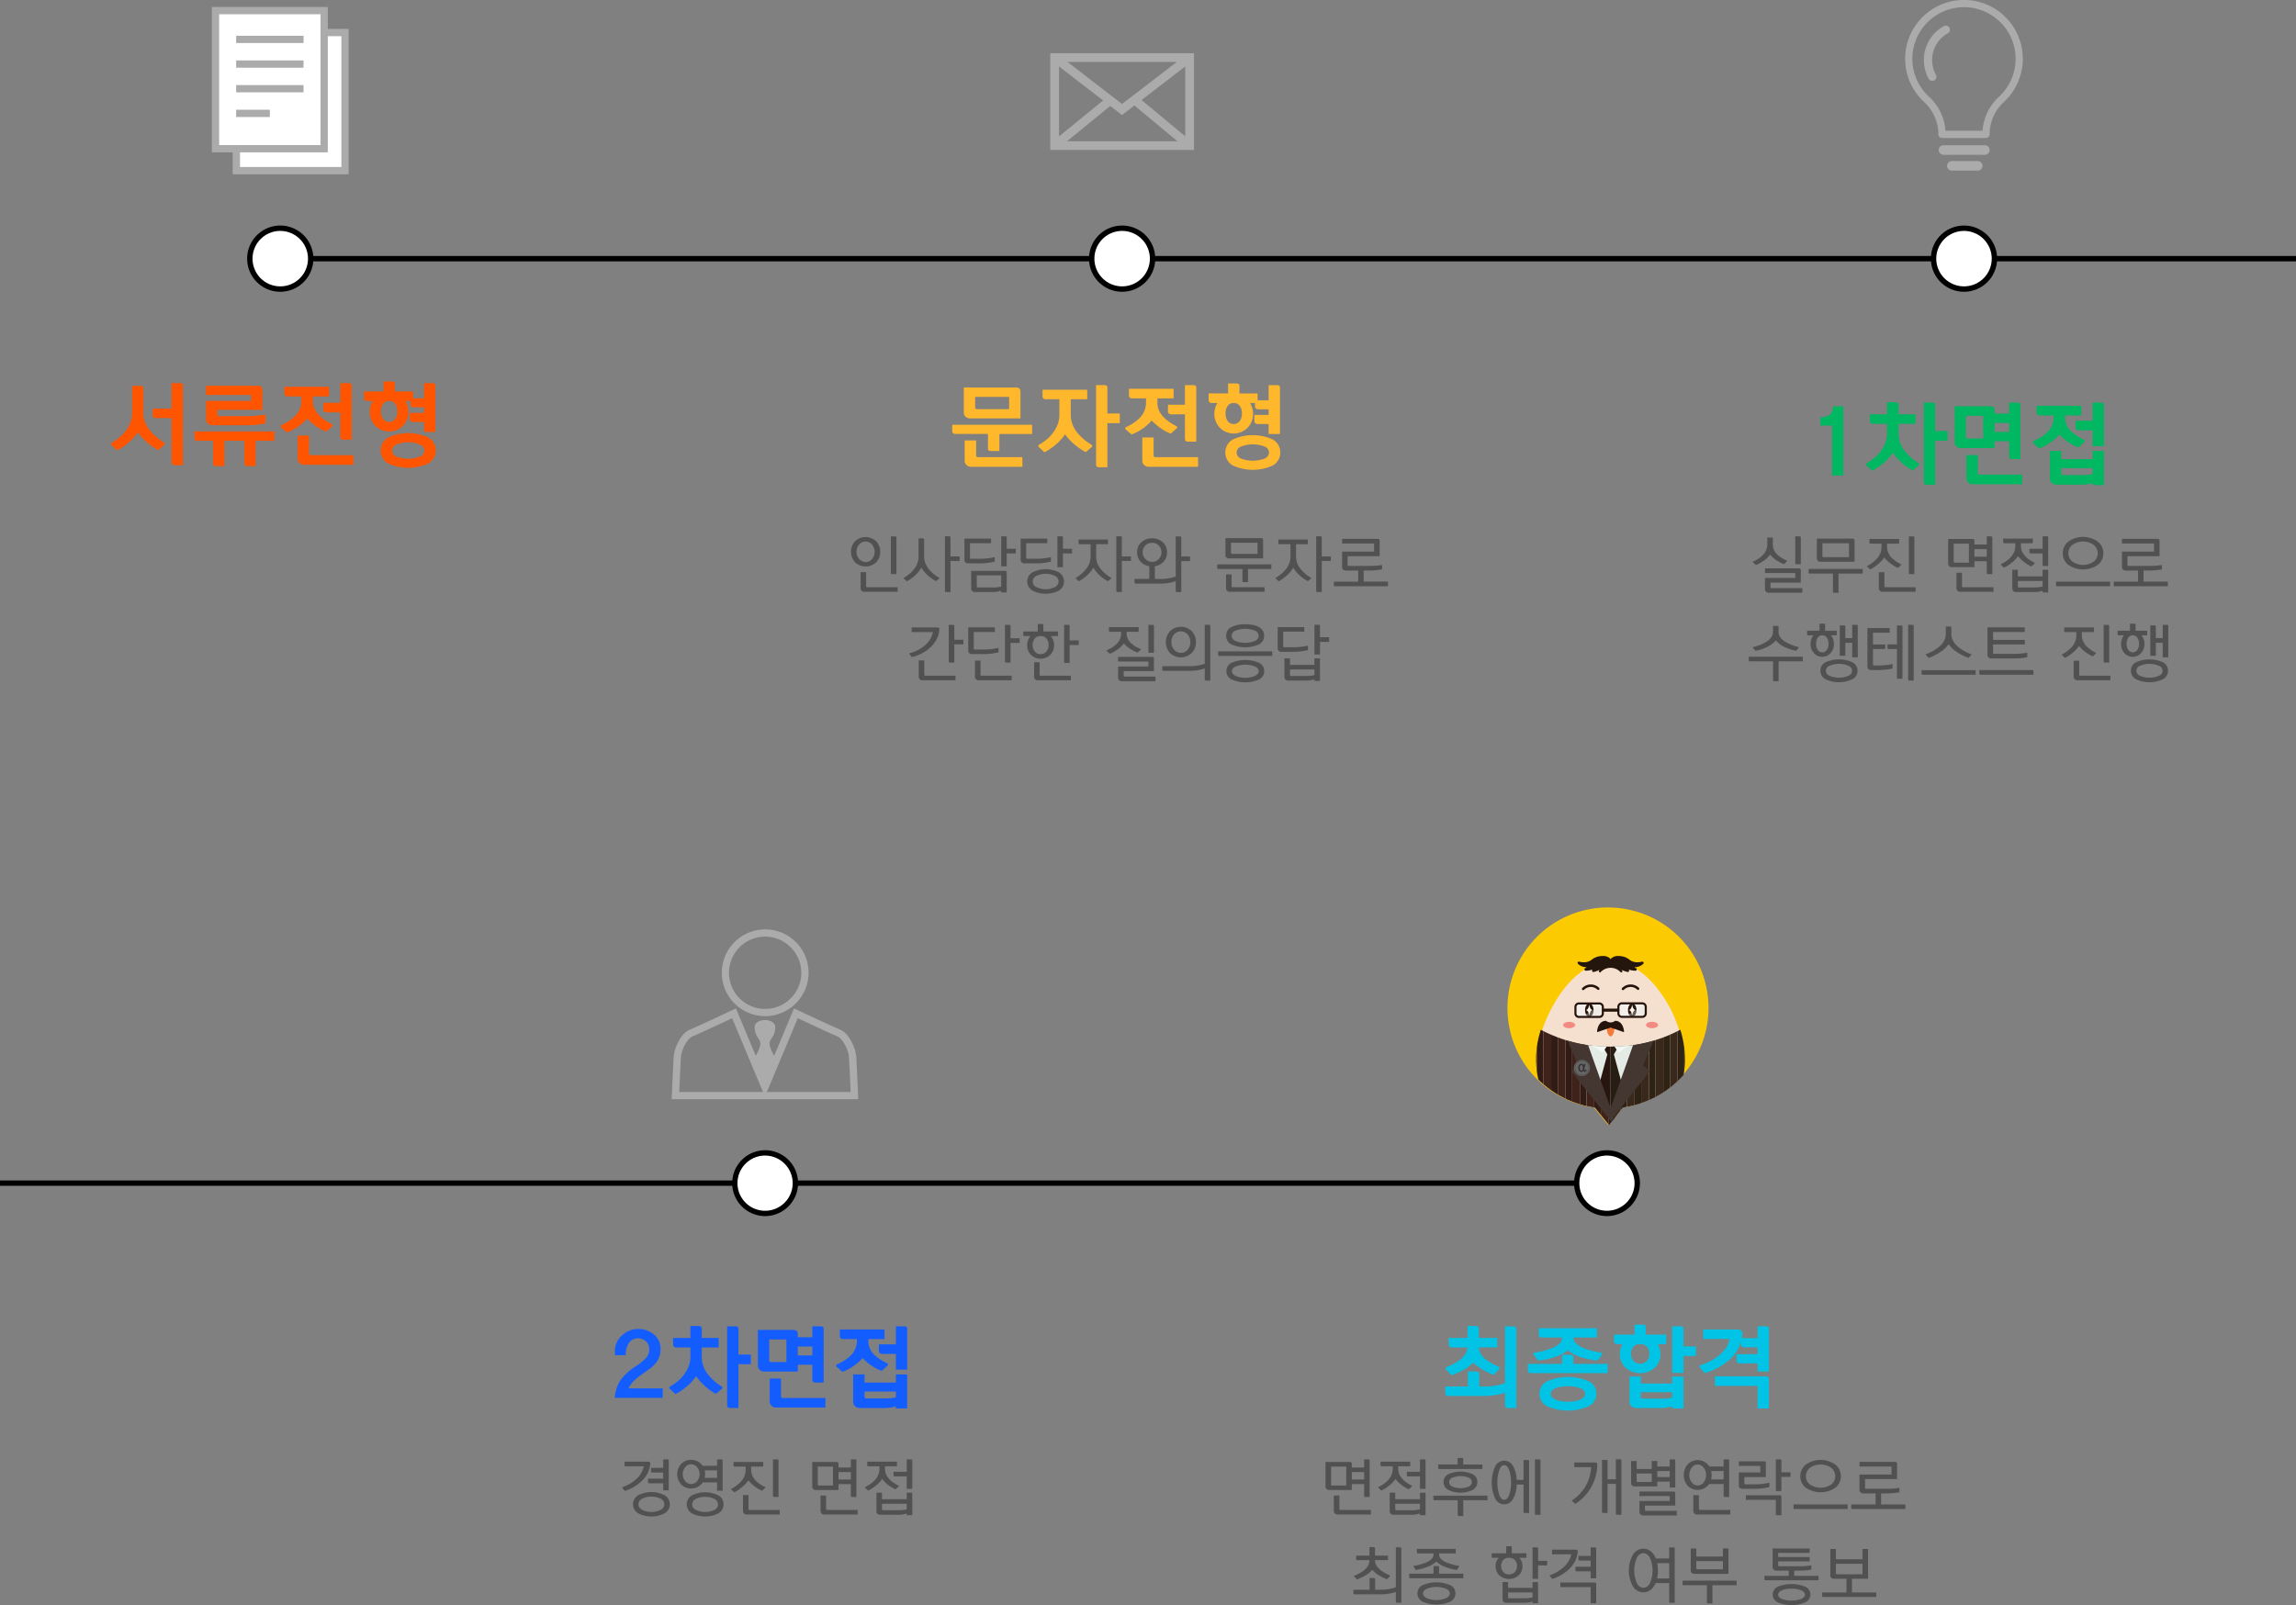 <svg xmlns="http://www.w3.org/2000/svg" xmlns:xlink="http://www.w3.org/1999/xlink" width="414" height="289.487" viewBox="0 0 414 289.487">
  <rect x="0" y="0" width="414" height="289.487" fill="#808080" stroke="none"/>
  <defs>
    <clipPath id="clip-path">
      <path id="패스_4435" data-name="패스 4435" d="M963.886,0a18.228,18.228,0,0,0-2.526,36.266l2.577,3.183,2.485-3.183A18.228,18.228,0,0,0,963.886,0Z" transform="translate(-945.751 0)" fill="none"/>
    </clipPath>
    <clipPath id="clip-path-2">
      <path id="패스_4436" data-name="패스 4436" d="M966.844,37.145a26.069,26.069,0,0,1-12.572-3.05c-.047.141-.092.282-.135.421a16.75,16.75,0,0,0-.318,8.571A18.063,18.063,0,0,0,964,48.128l2.577,3.183,2.485-3.183A18.085,18.085,0,0,0,980,42.286c.1-.538.176-1.1.225-1.68a18.1,18.1,0,0,0-.8-6.518,26.059,26.059,0,0,1-12.581,3.056" transform="translate(-953.41 -34.089)" fill="none"/>
    </clipPath>
    <clipPath id="clip-path-3">
      <path id="패스_4444" data-name="패스 4444" d="M966.855,37.145a26.066,26.066,0,0,1-12.571-3.05q-.07.212-.136.421a16.761,16.761,0,0,0-.315,8.581A18.064,18.064,0,0,0,964,48.128l2.577,3.183,2.485-3.183a18.088,18.088,0,0,0,10.954-5.853c.1-.535.174-1.091.222-1.669a18.079,18.079,0,0,0-.8-6.518,26.061,26.061,0,0,1-12.582,3.056" transform="translate(-953.422 -34.089)" fill="none"/>
    </clipPath>
    <clipPath id="clip-path-4">
      <path id="패스_4445" data-name="패스 4445" d="M963.813,43.893a1.449,1.449,0,1,0,1.448-1.441,1.445,1.445,0,0,0-1.448,1.441" transform="translate(-963.813 -42.452)" fill="none"/>
    </clipPath>
    <linearGradient id="linear-gradient" x1="-218.007" y1="34.115" x2="-217.781" y2="34.115" gradientUnits="objectBoundingBox">
      <stop offset="0" stop-color="#686767"/>
      <stop offset="0.006" stop-color="#6b6a6a"/>
      <stop offset="0.087" stop-color="#949494"/>
      <stop offset="0.169" stop-color="#b7b6b6"/>
      <stop offset="0.253" stop-color="#d1d1d1"/>
      <stop offset="0.337" stop-color="#e4e4e4"/>
      <stop offset="0.424" stop-color="#f0f0f0"/>
      <stop offset="0.515" stop-color="#f4f4f4"/>
      <stop offset="0.616" stop-color="#f0f0f0"/>
      <stop offset="0.696" stop-color="#e6e6e6"/>
      <stop offset="0.77" stop-color="#d6d5d5"/>
      <stop offset="0.84" stop-color="#bebebe"/>
      <stop offset="0.908" stop-color="#9f9f9f"/>
      <stop offset="0.972" stop-color="#7a7979"/>
      <stop offset="1" stop-color="#686767"/>
    </linearGradient>
    <clipPath id="clip-path-6">
      <rect id="사각형_2747" data-name="사각형 2747" width="4.937" height="2.437" fill="none"/>
    </clipPath>
    <clipPath id="clip-path-7">
      <rect id="사각형_2748" data-name="사각형 2748" width="4.937" height="2.436" fill="none"/>
    </clipPath>
    <clipPath id="clip-path-8">
      <rect id="사각형_2749" data-name="사각형 2749" width="3.929" height="2.145" fill="none"/>
    </clipPath>
    <clipPath id="clip-path-9">
      <rect id="사각형_2750" data-name="사각형 2750" width="3.929" height="2.146" fill="none"/>
    </clipPath>
  </defs>
  <g id="그룹_7922" data-name="그룹 7922" transform="translate(0 -1634.513)">
    <g id="그룹_7704" data-name="그룹 7704" transform="translate(20 1631)">
      <g id="그룹_7908" data-name="그룹 7908">
        <g id="그룹_7678" data-name="그룹 7678">
          <g id="그룹_7905" data-name="그룹 7905">
            <path id="패스_4345" data-name="패스 4345" d="M9.584,121.939l-1.069.909a9.954,9.954,0,0,1-1.843-1.268,10.159,10.159,0,0,1-1.812-1.955,9.109,9.109,0,0,1-1.835,1.995,10.572,10.572,0,0,1-1.9,1.261l-.99-.925q-.3-.271.064-.463a7.733,7.733,0,0,0,1.229-.846,9.407,9.407,0,0,0,1.148-1.158,5.485,5.485,0,0,0,.9-1.523,4.786,4.786,0,0,0,.343-1.787v-4.915h1.42a.815.815,0,0,1,.455.1.518.518,0,0,1,.167.423v4.389a4.564,4.564,0,0,0,.359,1.771,5.371,5.371,0,0,0,.949,1.524,10.6,10.6,0,0,0,1.173,1.141,9.487,9.487,0,0,0,1.2.846q.335.207.032.479m3.4,3.638H11.514q-.574,0-.574-.511v-7.994H8.1a.628.628,0,0,1-.407-.136.424.424,0,0,1-.167-.343v-1.228H10.94v-4.6h1.5c.362,0,.543.143.543.431Z" transform="translate(0 -38.159)" fill="#f50"/>
            <path id="패스_4346" data-name="패스 4346" d="M34.012,125.989H32.544q-.574,0-.574-.511v-4.053h-3.59v4.564H26.911q-.574,0-.574-.511v-4.053H23.513a.54.54,0,0,1-.4-.144.5.5,0,0,1-.144-.367v-1.181H37.379v1.692H34.012Zm1.771-9.319v1.611a17.578,17.578,0,0,1-3.8.336H26.177a1.111,1.111,0,0,1-.782-.311.947.947,0,0,1-.335-.71v-3.367h8.122V113.16H25.06V111.5h9.35q.814,0,.814.734v3.607H27.1v.638a.927.927,0,0,0,.056.383c.037.075.13.111.279.111h4.691a18.8,18.8,0,0,0,3.654-.3" transform="translate(-7.913 -38.41)" fill="#f50"/>
            <path id="패스_4347" data-name="패스 4347" d="M55.9,118.619l-1.006.894a6.908,6.908,0,0,1-1.667-.87,10.1,10.1,0,0,1-1.78-1.492,8.209,8.209,0,0,1-1.811,1.588,7.206,7.206,0,0,1-1.827.918L46.8,118.8q-.3-.3.048-.479a7.178,7.178,0,0,0,1.077-.559,9.3,9.3,0,0,0,1.141-.862,4.066,4.066,0,0,0,.982-1.284,3.614,3.614,0,0,0,.374-1.62v-.83H47.885a.552.552,0,0,1-.383-.144.454.454,0,0,1-.159-.351v-1.245H55.4v1.739h-2.92v.83q0,2.41,3.367,4.149.382.176.048.479M59.8,125.5H50.917a1.138,1.138,0,0,1-.829-.327.982.982,0,0,1-.336-.71v-4.244h2.043v3.112a.525.525,0,0,0,.08.343.46.46,0,0,0,.335.088h7.6Zm-.319-4.532H58.018q-.575,0-.575-.495v-4.436H54.954a.635.635,0,0,1-.4-.136.415.415,0,0,1-.176-.343v-1.245h3.064v-3.542h1.5q.543,0,.543.431Z" transform="translate(-16.074 -38.158)" fill="#f50"/>
            <path id="패스_4348" data-name="패스 4348" d="M77.644,115.747a3.536,3.536,0,0,1-1,2.561,3.525,3.525,0,0,1-4.979,0,3.536,3.536,0,0,1-1-2.561,3.621,3.621,0,0,1,.543-1.915H70.176a.538.538,0,0,1-.4-.144.5.5,0,0,1-.144-.367v-1.213h3.51v-1.8h1.484a.817.817,0,0,1,.406.08.406.406,0,0,1,.152.351v1.373h3.271v1.228h1.995V110.61h1.5c.361,0,.543.154.543.463v8.345H80.453v-1.8h-2.01a.583.583,0,0,1-.391-.144.446.446,0,0,1-.168-.351v-1.149h2.57v-1.006H78.569a.628.628,0,0,1-.406-.135.439.439,0,0,1-.168-.359v-.638H77.1a3.743,3.743,0,0,1,.542,1.915m3.559,4.659a2.707,2.707,0,0,1,0,4.692,8.706,8.706,0,0,1-7.213,0,2.707,2.707,0,0,1,0-4.692,8.713,8.713,0,0,1,7.213,0m-5.569-4.659a2.264,2.264,0,0,0-.391-1.4,1.276,1.276,0,0,0-1.077-.519h-.08a1.277,1.277,0,0,0-1.037.551,2.309,2.309,0,0,0-.367,1.364,2.235,2.235,0,0,0,.391,1.341,1.348,1.348,0,0,0,2.163,0,2.2,2.2,0,0,0,.4-1.341m4.093,8.1a1.2,1.2,0,0,0,.79-1.077,1.209,1.209,0,0,0-.79-1.085,5.884,5.884,0,0,0-4.261,0,1.208,1.208,0,0,0-.789,1.085,1.193,1.193,0,0,0,.782,1.077,6.023,6.023,0,0,0,4.268,0" transform="translate(-23.988 -37.999)" fill="#f50"/>
            <path id="패스_4349" data-name="패스 4349" d="M208.841,155.716a2.628,2.628,0,0,1-.723,1.882,2.773,2.773,0,0,1-3.819,0,2.831,2.831,0,0,1-.005-3.775,2.783,2.783,0,0,1,3.824,0,2.644,2.644,0,0,1,.723,1.893m-1.463,1.3a2.06,2.06,0,0,0,0-2.6,1.536,1.536,0,0,0-2.345-.011,1.961,1.961,0,0,0-.457,1.311,1.912,1.912,0,0,0,.462,1.273,1.5,1.5,0,0,0,2.34.028m4.608,5.913h-6.049a.612.612,0,0,1-.441-.185.575.575,0,0,1-.191-.424v-2.937h1v2.491a.35.35,0,0,0,.033.18c.022.033.073.049.152.049h5.495Zm-.218-3.188h-.773q-.228,0-.228-.206v-6.6h.772c.146,0,.222.062.229.186Z" transform="translate(-70.129 -52.683)" fill="#515151"/>
            <path id="패스_4350" data-name="패스 4350" d="M224.437,160.568l-.522.435a6.736,6.736,0,0,1-2.655-2.416,5.924,5.924,0,0,1-1.283,1.523,6.9,6.9,0,0,1-1.339.925l-.511-.479a.112.112,0,0,1,.022-.185,6.138,6.138,0,0,0,1.822-1.573,3.523,3.523,0,0,0,.789-2.246V153.29h.751c.159,0,.243.069.25.206v3.057a3.35,3.35,0,0,0,.256,1.278,3.971,3.971,0,0,0,.669,1.1,6.728,6.728,0,0,0,.848.832,5.992,5.992,0,0,0,.892.6c.1.05.106.116.011.2m2.078,2.416h-.762q-.239,0-.239-.2v-9.857h.783c.145,0,.218.062.218.185v3.438h1.643v.827h-1.643Z" transform="translate(-75.128 -52.683)" fill="#515151"/>
            <path id="패스_4351" data-name="패스 4351" d="M240.239,156.684v.8a11.177,11.177,0,0,1-2.589.316h-2.241a.623.623,0,0,1-.441-.18.57.57,0,0,1-.191-.43v-3.851h4.8v.827h-3.8v2.589a.324.324,0,0,0,.032.169.164.164,0,0,0,.142.049h1.795a12.309,12.309,0,0,0,2.492-.294m2.165,6.365h-1v-.294a5.758,5.758,0,0,1-1.5.229h-3.275a.637.637,0,0,1-.43-.18.57.57,0,0,1-.2-.44v-3.209h6.049q.359,0,.359.315Zm-5.244-.893h2.981a6.374,6.374,0,0,0,1.262-.163v-2.012H237v1.948q0,.228.163.228m5.244-3.818h-1v-5.407h.783c.145,0,.218.062.218.185v2.056h1.643v.838H242.4Z" transform="translate(-80.878 -52.683)" fill="#515151"/>
            <path id="패스_4352" data-name="패스 4352" d="M255.707,156.685v.8a11.174,11.174,0,0,1-2.589.315h-2.241a.62.62,0,0,1-.44-.18.57.57,0,0,1-.191-.429v-3.852h4.8v.827h-3.8v2.589a.322.322,0,0,0,.032.168c.022.033.069.049.142.049h1.795a12.355,12.355,0,0,0,2.492-.294m1.436,2.747a1.917,1.917,0,0,1,0,3.28,5.255,5.255,0,0,1-4.787,0,1.917,1.917,0,0,1,0-3.28,5.3,5.3,0,0,1,4.787,0m-.065,1.649a1.15,1.15,0,0,0-.637-1.007,3.9,3.9,0,0,0-3.383,0,1.108,1.108,0,0,0,.005,2.007,3.823,3.823,0,0,0,3.373,0,1.152,1.152,0,0,0,.642-1m.794-2.579h-1v-5.571h.783c.145,0,.218.062.218.186v2.056h1.643v.838h-1.643Z" transform="translate(-86.206 -52.683)" fill="#515151"/>
            <path id="패스_4353" data-name="패스 4353" d="M271.752,160.568l-.543.435a6.187,6.187,0,0,1-1.333-.9,5.856,5.856,0,0,1-1.3-1.529,5.879,5.879,0,0,1-1.289,1.523,7.531,7.531,0,0,1-1.344.935l-.5-.479c-.065-.066-.058-.127.022-.185a6.129,6.129,0,0,0,1.822-1.573,3.523,3.523,0,0,0,.789-2.246v-2.208h-1.98q-.208,0-.207-.185v-.653h5.31v.838h-2.121v2.208a3.477,3.477,0,0,0,.815,2.246,6.374,6.374,0,0,0,1.85,1.583c.094.051.1.113.01.185m1.959,2.416h-.762q-.239,0-.239-.2v-9.857h.783c.145,0,.218.062.218.185v3.438h1.643v.827h-1.643Z" transform="translate(-91.426 -52.683)" fill="#515151"/>
            <path id="패스_4354" data-name="패스 4354" d="M287.434,155.814a2.455,2.455,0,0,1-.6,1.653,2.53,2.53,0,0,1-1.6.849v2.3h1.11a8.538,8.538,0,0,0,2.655-.435v-7.245h.783c.145,0,.217.062.217.185v3.438h1.589v.827H290v5.6h-.761c-.16,0-.239-.066-.239-.2v-1.763a8.666,8.666,0,0,1-2.752.424h-4.461c-.138,0-.206-.065-.206-.2v-.642h2.654v-2.3a2.527,2.527,0,0,1-1.6-.849,2.452,2.452,0,0,1-.6-1.653,2.412,2.412,0,0,1,.746-1.8,2.98,2.98,0,0,1,3.906,0,2.416,2.416,0,0,1,.745,1.8m-1,0a1.7,1.7,0,0,0-.473-1.2,1.6,1.6,0,0,0-1.224-.506,1.62,1.62,0,0,0-1.225.495,1.757,1.757,0,0,0,0,2.4,1.584,1.584,0,0,0,1.225.533,1.6,1.6,0,0,0,1.224-.505,1.716,1.716,0,0,0,.473-1.213" transform="translate(-97.001 -52.683)" fill="#515151"/>
            <path id="패스_4355" data-name="패스 4355" d="M309.866,161.354h-.772q-.228,0-.228-.206v-2.165h-4.341q-.207,0-.207-.2v-.631h9.759v.827h-4.21Zm2.72-4.286h-6.169a.631.631,0,0,1-.44-.163.522.522,0,0,1-.18-.4v-3.09h6.43q.359,0,.359.338Zm.261,6.027h-6.31a.615.615,0,0,1-.441-.185.58.58,0,0,1-.19-.425v-2.524h1v2.078a.307.307,0,0,0,.038.18.181.181,0,0,0,.147.048h5.755Zm-1.262-6.844v-2.012H306.8v1.784a.344.344,0,0,0,.033.179c.022.033.072.049.152.049Z" transform="translate(-104.834 -52.848)" fill="#515151"/>
            <path id="패스_4356" data-name="패스 4356" d="M326.738,160.568l-.544.435a6.169,6.169,0,0,1-1.333-.9,5.858,5.858,0,0,1-1.3-1.529,5.879,5.879,0,0,1-1.289,1.523,7.531,7.531,0,0,1-1.343.935l-.5-.479c-.065-.066-.058-.127.021-.185a6.13,6.13,0,0,0,1.822-1.573,3.523,3.523,0,0,0,.789-2.246v-2.208h-1.979q-.208,0-.208-.185v-.653h5.31v.838h-2.121v2.208a3.48,3.48,0,0,0,.815,2.246,6.381,6.381,0,0,0,1.85,1.583c.094.051.1.113.011.185m1.959,2.416h-.762q-.239,0-.239-.2v-9.857h.783c.144,0,.218.062.218.185v3.438h1.642v.827H328.7Z" transform="translate(-110.368 -52.683)" fill="#515151"/>
            <path id="패스_4357" data-name="패스 4357" d="M346.16,162.169h-9.552c-.138,0-.206-.065-.206-.2v-.631h4.384v-2H338.5a.61.61,0,0,1-.43-.18.571.571,0,0,1-.19-.43v-2.806h5.777v-1.458h-5.777v-.838H344.3q.359,0,.359.337v2.785h-5.777v1.523a.352.352,0,0,0,.033.18.148.148,0,0,0,.13.049h3.938a11.946,11.946,0,0,0,2.1-.174v.8a12.792,12.792,0,0,1-2.208.206h-1.1v2h4.384Z" transform="translate(-115.886 -52.923)" fill="#515151"/>
            <path id="패스_4358" data-name="패스 4358" d="M225.036,178.056a4.427,4.427,0,0,1-.789,2.3,6.071,6.071,0,0,1-1.806,1.74,8,8,0,0,1-2.366,1l-.424-.555q-.109-.12.054-.163a6.525,6.525,0,0,0,2.861-1.529,4.219,4.219,0,0,0,1.306-2.269h-3.83v-.838h4.69a.3.3,0,0,1,.223.092.268.268,0,0,1,.081.223m2.905,9.215h-5.995a.612.612,0,0,1-.441-.185.575.575,0,0,1-.191-.424v-2.97h1v2.524a.31.31,0,0,0,.038.18.179.179,0,0,0,.147.049h5.44Zm-.218-3.188h-.762q-.239,0-.239-.206v-6.6h.783c.145,0,.218.062.218.186v2.5h1.643v.827h-1.643Z" transform="translate(-75.652 -61.068)" fill="#515151"/>
            <path id="패스_4359" data-name="패스 4359" d="M241.284,181.43v.8a11.175,11.175,0,0,1-2.589.315h-2.241a.627.627,0,0,1-.446-.174.574.574,0,0,1-.185-.436v-4.2h4.8v.838h-3.8v2.927q0,.228.174.228h1.795a11.714,11.714,0,0,0,2.492-.3m2.383,5.842h-5.995a.612.612,0,0,1-.441-.185.575.575,0,0,1-.191-.424v-2.937h1v2.491a.3.3,0,0,0,.039.18.176.176,0,0,0,.146.049h5.44Zm-.218-3.188h-.762q-.239,0-.239-.206v-6.6h.783c.145,0,.218.062.218.186V179.7h1.643v.837h-1.643Z" transform="translate(-81.238 -61.068)" fill="#515151"/>
            <path id="패스_4360" data-name="패스 4360" d="M256.518,180.849a2.4,2.4,0,0,1-.691,1.763,2.532,2.532,0,0,1-3.487,0,2.569,2.569,0,0,1-.087-3.395h-1.088c-.138,0-.207-.061-.207-.184v-.642h2.621v-1.349h.784q.217,0,.218.185v1.164h2.643v.827H255.92a2.428,2.428,0,0,1,.6,1.632m-.99,0a1.736,1.736,0,0,0-.376-1.175,1.328,1.328,0,0,0-1.006-.458h-.066a1.342,1.342,0,0,0-1.05.43,1.983,1.983,0,0,0,.011,2.366,1.3,1.3,0,0,0,1.039.468,1.312,1.312,0,0,0,1.039-.473,1.715,1.715,0,0,0,.408-1.159m4.014,6.343h-5.995a.612.612,0,0,1-.441-.185.575.575,0,0,1-.191-.424v-2.644h1v2.2a.305.305,0,0,0,.038.18.178.178,0,0,0,.147.049h5.44Zm-.218-3.133h-.762c-.16,0-.239-.069-.239-.206v-6.659h.783c.145,0,.218.062.218.186V180h1.643v.827h-1.643Z" transform="translate(-86.452 -60.988)" fill="#515151"/>
            <path id="패스_4361" data-name="패스 4361" d="M280.011,181.789l-.544.479a6.351,6.351,0,0,1-1.234-.6,4.651,4.651,0,0,1-1.225-1.039,5.293,5.293,0,0,1-1.278,1.175,6.035,6.035,0,0,1-1.267.686l-.533-.468q-.131-.108.01-.163.326-.152.571-.283a6.117,6.117,0,0,0,.648-.418,4.061,4.061,0,0,0,.669-.588,2.878,2.878,0,0,0,.468-.756,2.331,2.331,0,0,0,.2-.947v-.338h-1.991c-.138,0-.206-.065-.206-.2v-.642h5.363v.838H277.5v.338a2.138,2.138,0,0,0,.19.9,2.189,2.189,0,0,0,.484.7,6.589,6.589,0,0,0,.637.528,3.326,3.326,0,0,0,.648.381,5.415,5.415,0,0,1,.533.261q.142.066.022.163m2.688,5.647h-6.126a.629.629,0,0,1-.424-.174.558.558,0,0,1-.2-.435v-2.045h5.461v-.9h-5.461v-.838h6.114q.348,0,.348.326v2.252h-5.462v.761q0,.229.163.229H282.7Zm-.283-5.146h-1v-5.015h.783c.146,0,.218.062.218.185Z" transform="translate(-94.344 -61.069)" fill="#515151"/>
            <path id="패스_4362" data-name="패스 4362" d="M297.864,187.326h-.772c-.152,0-.229-.065-.229-.2v-1.991a8.541,8.541,0,0,1-2.763.435h-4.678q-.206,0-.206-.2v-.642H294.2a8.045,8.045,0,0,0,2.665-.435v-7.028h.773c.145,0,.221.062.228.186Zm-2.589-6.941a2.745,2.745,0,0,1-.751,1.953,2.818,2.818,0,0,1-3.933,0,2.945,2.945,0,0,1,0-3.917,2.819,2.819,0,0,1,3.933,0,2.761,2.761,0,0,1,.751,1.964m-1.485,1.365a2.169,2.169,0,0,0,0-2.731,1.626,1.626,0,0,0-2.47-.005,2.067,2.067,0,0,0-.473,1.371,2.024,2.024,0,0,0,.473,1.338,1.521,1.521,0,0,0,1.235.6,1.549,1.549,0,0,0,1.235-.572" transform="translate(-99.631 -61.068)" fill="#515151"/>
            <path id="패스_4363" data-name="패스 4363" d="M314.326,182.836h-9.551c-.138,0-.207-.066-.207-.2v-.631h9.759Zm-1.468-3.656a1.683,1.683,0,0,1-.941,1.572,6.219,6.219,0,0,1-4.966,0,1.684,1.684,0,0,1-.936-1.572,1.653,1.653,0,0,1,.936-1.55,5.222,5.222,0,0,1,2.48-.506,6.821,6.821,0,0,1,1.752.2A2.6,2.6,0,0,1,312.4,178a1.623,1.623,0,0,1,.462,1.181m-.93,4.89a1.614,1.614,0,0,1,.941,1.5,1.634,1.634,0,0,1-.941,1.506,6.155,6.155,0,0,1-4.939,0,1.634,1.634,0,0,1-.941-1.506,1.614,1.614,0,0,1,.936-1.5,6.3,6.3,0,0,1,4.945,0m-.06-4.879a1.02,1.02,0,0,0-.669-.914,4.784,4.784,0,0,0-3.531,0,1.02,1.02,0,0,0-.663.914,1.037,1.037,0,0,0,.663.93,4.738,4.738,0,0,0,3.536,0,1.038,1.038,0,0,0,.664-.93m-.669,7.24q.67-.342.669-.854t-.669-.843a4.734,4.734,0,0,0-3.481,0q-.67.332-.669.843t.669.854a4.59,4.59,0,0,0,3.481,0" transform="translate(-104.919 -61.017)" fill="#515151"/>
            <path id="패스_4364" data-name="패스 4364" d="M326.41,181.026v.8a11.176,11.176,0,0,1-2.589.316h-2.241a.623.623,0,0,1-.441-.18.57.57,0,0,1-.191-.43v-3.851h4.8v.827h-3.8V181.1a.324.324,0,0,0,.032.169.164.164,0,0,0,.142.048h1.795a12.308,12.308,0,0,0,2.492-.294m2.165,6.365h-1V187.1a5.493,5.493,0,0,1-1.469.229h-3.318a.628.628,0,0,1-.424-.174.558.558,0,0,1-.2-.435v-3.405h1V184.5h4.406v-1.186h1Zm-5.244-.893h2.981a6.374,6.374,0,0,0,1.262-.163v-1.011h-4.406v.947q0,.228.163.228m5.244-3.873h-1v-5.353h.783c.145,0,.218.062.218.185v2.056h1.643v.838h-1.643Z" transform="translate(-110.562 -61.068)" fill="#515151"/>
            <path id="패스_4365" data-name="패스 4365" d="M457.772,157.447l-.5.49a5.045,5.045,0,0,1-1.262-.625,4.736,4.736,0,0,1-1.251-1.1,4.947,4.947,0,0,1-1.224,1.159,6.349,6.349,0,0,1-1.322.734l-.522-.457q-.131-.108,0-.163,2.557-1.175,2.556-3.1v-1.251h.783c.145,0,.218.062.218.186V154.4a2.388,2.388,0,0,0,.261,1.1,2.592,2.592,0,0,0,.7.859,6.769,6.769,0,0,0,.789.555,6.119,6.119,0,0,0,.746.37q.151.066.033.163m2.785,5.647h-6.125a.608.608,0,0,1-.419-.174.564.564,0,0,1-.19-.435v-2.045h5.461v-.9h-5.461V158.7h6.1q.359,0,.359.326v2.252h-5.462v.761q0,.229.163.229h5.571Zm-.272-5.146h-1v-5.015h.773q.217,0,.228.185Z" transform="translate(-155.579 -52.683)" fill="#515151"/>
            <path id="패스_4366" data-name="패스 4366" d="M472.379,163.316h-.772q-.229,0-.229-.206v-3.253H467.2c-.138,0-.207-.062-.207-.185v-.653h9.759v.838h-4.374Zm2.894-5.592h-6.191a.6.6,0,0,1-.43-.174.57.57,0,0,1-.18-.424v-3.58h6.441c.239,0,.359.113.359.337Zm-1-.827v-2.513h-4.8v2.284q0,.229.2.229Z" transform="translate(-160.873 -52.895)" fill="#515151"/>
            <path id="패스_4367" data-name="패스 4367" d="M489.174,158.11l-.543.511a6.542,6.542,0,0,1-1.235-.718,5.511,5.511,0,0,1-1.235-1.164,6.476,6.476,0,0,1-1.273,1.322,6.384,6.384,0,0,1-1.273.843l-.522-.49c-.087-.058-.083-.108.011-.152a6.184,6.184,0,0,0,.789-.484,7.018,7.018,0,0,0,.815-.7,3.3,3.3,0,0,0,.692-1.007,2.933,2.933,0,0,0,.261-1.213v-.62h-1.98q-.206,0-.207-.2V153.4h5.363v.838h-2.176v.62a2.428,2.428,0,0,0,.19.952,3.181,3.181,0,0,0,.435.756,3.832,3.832,0,0,0,.636.609,6.247,6.247,0,0,0,.642.452q.251.146.587.321.131.054.022.163m2.633,4.819h-5.995a.613.613,0,0,1-.44-.185.574.574,0,0,1-.19-.424V159.4h1v2.469a.349.349,0,0,0,.033.18c.022.033.073.049.153.049h5.439Zm-.218-3.188h-.772q-.229,0-.229-.206v-6.6h.773c.145,0,.221.062.228.186Z" transform="translate(-166.398 -52.683)" fill="#515151"/>
            <path id="패스_4368" data-name="패스 4368" d="M510.109,158.48h-4.134a.6.6,0,0,1-.43-.174.56.56,0,0,1-.18-.414V153.4h4.385c.239,0,.359.113.359.337v.664h2.22v-1.469h.772c.145,0,.221.062.229.186v6.625h-.773q-.228,0-.228-.206v-2.122h-2.22Zm-1-.8v-3.438h-2.741v3.209q0,.229.2.229Zm4.439,5.255H507.5a.615.615,0,0,1-.441-.185.574.574,0,0,1-.19-.424v-2.829h1v2.382a.351.351,0,0,0,.032.18c.022.033.073.049.153.049h5.494Zm-3.438-6.343h2.22v-1.36h-2.22Z" transform="translate(-174.092 -52.683)" fill="#515151"/>
            <path id="패스_4369" data-name="패스 4369" d="M525.913,157.86l-.544.5a5.492,5.492,0,0,1-1.169-.7,6.071,6.071,0,0,1-1.235-1.175,5.687,5.687,0,0,1-1.246,1.284,6.656,6.656,0,0,1-1.289.815l-.522-.479c-.08-.072-.077-.13.01-.174q2.557-1.284,2.557-3.3v-.457h-1.991q-.206,0-.206-.2v-.642h5.353v.838h-2.154v.457a2.717,2.717,0,0,0,.113.789,2.123,2.123,0,0,0,.349.68c.155.2.3.381.441.534a2.96,2.96,0,0,0,.549.457c.229.152.4.261.5.326s.259.153.462.262c.08.051.087.109.022.174m2.48,5.19h-1v-.294a5.517,5.517,0,0,1-1.479.229H522.54a.607.607,0,0,1-.419-.174.564.564,0,0,1-.19-.435v-3.405h1v1.186h4.461v-1.186h1Zm-5.3-.893h3.036a6.512,6.512,0,0,0,1.262-.174v-1h-4.461v.947q0,.228.163.228m5.3-3.873h-1v-2.263h-2.154c-.146,0-.218-.062-.218-.185v-.653h2.372v-2.252h.773q.217,0,.228.185Z" transform="translate(-179.082 -52.683)" fill="#515151"/>
            <path id="패스_4370" data-name="패스 4370" d="M544.8,161.981h-9.552q-.207,0-.207-.2v-.631H544.8Zm-1.23-5.94a2.553,2.553,0,0,1-1.017,2.1,4.708,4.708,0,0,1-5.266,0,2.552,2.552,0,0,1-1.017-2.1,2.622,2.622,0,0,1,1.017-2.132,4.594,4.594,0,0,1,5.26,0,2.618,2.618,0,0,1,1.023,2.132m-1.011,0a1.9,1.9,0,0,0-.734-1.529,3.321,3.321,0,0,0-3.819,0,1.9,1.9,0,0,0-.734,1.529,1.826,1.826,0,0,0,.734,1.5,3.432,3.432,0,0,0,3.824,0,1.83,1.83,0,0,0,.729-1.5" transform="translate(-184.315 -52.734)" fill="#515151"/>
            <path id="패스_4371" data-name="패스 4371" d="M560.683,162.169H551.13c-.138,0-.206-.065-.206-.2v-.631h4.384v-2h-2.284a.609.609,0,0,1-.43-.18.571.571,0,0,1-.19-.43v-2.806h5.777v-1.458H552.4v-.838h6.419q.359,0,.359.337v2.785H553.4v1.523a.35.35,0,0,0,.033.18.147.147,0,0,0,.13.049h3.938a11.946,11.946,0,0,0,2.1-.174v.8a12.793,12.793,0,0,1-2.208.206h-1.1v2h4.384Z" transform="translate(-189.786 -52.923)" fill="#515151"/>
            <path id="패스_4372" data-name="패스 4372" d="M455.907,187.543h-.773q-.228,0-.228-.206v-3.384h-4.178c-.138,0-.207-.066-.207-.2v-.642h9.759v.838h-4.373Zm3.579-5.995-.392.5a7.309,7.309,0,0,1-1.936-.6,4.586,4.586,0,0,1-1.74-1.263,4.893,4.893,0,0,1-1.774,1.263,7.342,7.342,0,0,1-1.914.6l-.414-.5c-.1-.1-.087-.163.043-.185.2-.044.431-.1.685-.185a8.889,8.889,0,0,0,.909-.354,5.672,5.672,0,0,0,.941-.522,2.814,2.814,0,0,0,.707-.713,1.555,1.555,0,0,0,.294-.9v-1.131h.783c.145,0,.218.062.218.185v.947a1.538,1.538,0,0,0,.3.9,2.854,2.854,0,0,0,.707.707,5.764,5.764,0,0,0,.947.522,8.8,8.8,0,0,0,.9.353q.364.114.691.191.151.032.043.185" transform="translate(-155.199 -61.166)" fill="#515151"/>
            <path id="패스_4373" data-name="패스 4373" d="M471.412,180.592a2.365,2.365,0,0,1-.615,1.681,2.022,2.022,0,0,1-2.986,0,2.375,2.375,0,0,1-.61-1.681,2.5,2.5,0,0,1,.511-1.534h-.936c-.137,0-.206-.066-.206-.2v-.631h2.241v-1.273h.783c.146,0,.218.062.218.186v1.087h2.1v.827H470.89a2.436,2.436,0,0,1,.522,1.534m-.979,0a1.78,1.78,0,0,0-.321-1.126.991.991,0,0,0-.811-.408.962.962,0,0,0-.8.408,2.18,2.18,0,0,0,0,2.241.955.955,0,0,0,.8.419.983.983,0,0,0,.811-.419,1.788,1.788,0,0,0,.321-1.115m4.3,3.329a1.659,1.659,0,0,1,.93,1.523,1.692,1.692,0,0,1-.936,1.54,5.664,5.664,0,0,1-4.819,0,1.69,1.69,0,0,1-.935-1.54,1.657,1.657,0,0,1,.93-1.523,5.852,5.852,0,0,1,4.831,0m-.713,2.432a.943.943,0,0,0,0-1.795,4.272,4.272,0,0,0-3.405,0,.943.943,0,0,0,0,1.795,4.272,4.272,0,0,0,3.405,0m-.555-3.607h-1v-5.472h.783q.217,0,.218.185v2.111h1.24v-2.4h.783c.145,0,.218.062.218.185v5.668h-1V180.4h-1.24Z" transform="translate(-160.728 -60.96)" fill="#515151"/>
            <path id="패스_4374" data-name="패스 4374" d="M487.7,184.335v.815a10.571,10.571,0,0,1-1.262.2,12.289,12.289,0,0,1-1.229.087H483.8a.612.612,0,0,1-.452-.18.6.6,0,0,1-.18-.441v-6.963h4.015v.838h-3.014v2.121h2.209v.827h-2.209v2.742a.32.32,0,0,0,.033.168c.022.033.073.049.152.049h.958a11.527,11.527,0,0,0,2.393-.261M489.488,187h-.762c-.159,0-.239-.069-.239-.206v-5.158h-1.479q-.217,0-.218-.2V180.8h1.7v-3.417h.783q.217,0,.218.185Zm2.024.326h-.762c-.159,0-.239-.066-.239-.2v-9.857h.783c.146,0,.218.062.218.185Z" transform="translate(-166.445 -61.069)" fill="#515151"/>
            <path id="패스_4375" data-name="패스 4375" d="M507.813,186.426h-9.552c-.138,0-.207-.065-.207-.2V185.6h9.759ZM507,182.868l-.457.522a8.832,8.832,0,0,1-1.974-.962,5.414,5.414,0,0,1-1.616-1.507,5.956,5.956,0,0,1-1.654,1.5,9.013,9.013,0,0,1-1.958.968l-.457-.49c-.109-.094-.1-.159.022-.2q.348-.131.729-.3a7.441,7.441,0,0,0,.9-.511,6.617,6.617,0,0,0,.924-.713,3.412,3.412,0,0,0,.686-.914,2.353,2.353,0,0,0,.283-1.1v-1.436h.783c.145,0,.218.062.218.186v1.251a2.315,2.315,0,0,0,.288,1.1,3.552,3.552,0,0,0,.686.914,6.158,6.158,0,0,0,.925.713,7.913,7.913,0,0,0,.9.511q.376.174.724.3c.094.036.109.09.043.163" transform="translate(-171.573 -61.223)" fill="#515151"/>
            <path id="패스_4376" data-name="패스 4376" d="M523.7,186.512h-9.552c-.138,0-.207-.066-.207-.2v-.631H523.7Zm-1.11-3.971v.816a11.8,11.8,0,0,1-2.372.218h-4.167a.613.613,0,0,1-.441-.185.577.577,0,0,1-.191-.424v-4.994h6.713v.838h-5.711v1.425h5.723v.816h-5.723v1.458a.305.305,0,0,0,.038.18.178.178,0,0,0,.147.049h3.71a12.135,12.135,0,0,0,2.274-.2" transform="translate(-177.045 -61.309)" fill="#515151"/>
            <path id="패스_4377" data-name="패스 4377" d="M542.757,182.452l-.543.511a6.546,6.546,0,0,1-1.235-.718,5.513,5.513,0,0,1-1.235-1.164,6.478,6.478,0,0,1-1.273,1.322,6.381,6.381,0,0,1-1.273.843l-.522-.49q-.131-.087.011-.152a6.173,6.173,0,0,0,.789-.484,7.01,7.01,0,0,0,.815-.7,3.3,3.3,0,0,0,.692-1.007,2.933,2.933,0,0,0,.261-1.213v-.62h-1.98c-.138,0-.206-.066-.206-.2v-.642h5.363v.838h-2.176v.62a2.429,2.429,0,0,0,.19.952,3.181,3.181,0,0,0,.435.756,3.829,3.829,0,0,0,.636.609,6.244,6.244,0,0,0,.642.452q.251.147.587.321.131.054.022.163m2.633,4.819H539.4a.613.613,0,0,1-.44-.185.575.575,0,0,1-.19-.424v-2.916h1v2.469a.35.35,0,0,0,.033.18c.022.033.073.049.153.049h5.439Zm-.218-3.188H544.4q-.229,0-.229-.206v-6.6h.773c.145,0,.221.062.228.186Z" transform="translate(-184.856 -61.068)" fill="#515151"/>
            <path id="패스_4378" data-name="패스 4378" d="M556.819,180.592a2.365,2.365,0,0,1-.615,1.681,2.022,2.022,0,0,1-2.986,0,2.376,2.376,0,0,1-.61-1.681,2.5,2.5,0,0,1,.511-1.534h-.936c-.137,0-.206-.066-.206-.2v-.631h2.241v-1.273H555c.145,0,.218.062.218.186v1.087h2.1v.827H556.3a2.436,2.436,0,0,1,.522,1.534m-.979,0a1.78,1.78,0,0,0-.321-1.126.991.991,0,0,0-.811-.408.962.962,0,0,0-.8.408,2.18,2.18,0,0,0,0,2.241.955.955,0,0,0,.8.419.983.983,0,0,0,.811-.419,1.788,1.788,0,0,0,.321-1.115m4.3,3.329a1.659,1.659,0,0,1,.93,1.523,1.692,1.692,0,0,1-.936,1.54,5.664,5.664,0,0,1-4.819,0,1.69,1.69,0,0,1-.935-1.54,1.657,1.657,0,0,1,.93-1.523,5.852,5.852,0,0,1,4.831,0m-.713,2.432a.943.943,0,0,0,0-1.795,4.272,4.272,0,0,0-3.405,0,.943.943,0,0,0,0,1.795,4.272,4.272,0,0,0,3.405,0m-.555-3.607h-1v-5.472h.783c.145,0,.218.062.218.185v2.111h1.24v-2.4h.783c.145,0,.218.062.218.185v5.668h-1V180.4h-1.24Z" transform="translate(-190.149 -60.96)" fill="#515151"/>
            <path id="패스_4384" data-name="패스 4384" d="M239.92,123.437h-1.468a.72.72,0,0,1-.463-.111.513.513,0,0,1-.128-.4v-2.569h-5.9a.558.558,0,0,1-.4-.136.47.47,0,0,1-.144-.359V118.7h14.409v1.659h-5.9Zm3.8-5.888h-9.112a1.114,1.114,0,0,1-.774-.3.905.905,0,0,1-.327-.694v-4.579h9.446a.821.821,0,0,1,.551.183.608.608,0,0,1,.216.487Zm.351,8.728H234.83a1.138,1.138,0,0,1-.829-.327.982.982,0,0,1-.336-.71v-3.718h2.058v2.585a.571.571,0,0,0,.072.351.49.49,0,0,0,.343.08h7.93Zm-2.393-10.4v-2.2h-6.127v1.787a.534.534,0,0,0,.071.335.459.459,0,0,0,.327.08Z" transform="translate(-79.719 -38.576)" fill="#ffb72c"/>
            <path id="패스_4385" data-name="패스 4385" d="M264.685,122.524l-1.021.877a10.245,10.245,0,0,1-1.883-1.252,9.979,9.979,0,0,1-1.867-1.955,8.952,8.952,0,0,1-1.819,1.978,10.552,10.552,0,0,1-1.9,1.261l-.989-.925q-.271-.271.064-.463a9.042,9.042,0,0,0,1.635-1.181,6.85,6.85,0,0,0,1.373-1.8,4.764,4.764,0,0,0,.614-2.329V113.86H256.4a.54.54,0,0,1-.4-.144.478.478,0,0,1-.144-.351v-1.213h8.058v1.708h-2.968v2.872a4.652,4.652,0,0,0,.351,1.771,5.331,5.331,0,0,0,.941,1.532,10.454,10.454,0,0,0,1.181,1.157,8.909,8.909,0,0,0,1.229.854q.351.191.032.479m2.872,3.606h-1.468q-.575,0-.575-.511v-14.3h1.5c.362,0,.543.143.543.431v4.691h2.234v1.739h-2.234Z" transform="translate(-87.873 -38.349)" fill="#ffb72c"/>
            <path id="패스_4386" data-name="패스 4386" d="M288.22,119.173l-1.006.894a6.907,6.907,0,0,1-1.667-.87,10.1,10.1,0,0,1-1.78-1.492,8.208,8.208,0,0,1-1.811,1.588,7.2,7.2,0,0,1-1.827.918l-1.006-.862q-.3-.3.048-.479a7.176,7.176,0,0,0,1.077-.559,9.3,9.3,0,0,0,1.141-.862,4.067,4.067,0,0,0,.982-1.284,3.615,3.615,0,0,0,.374-1.62v-.83H280.21a.552.552,0,0,1-.383-.144.454.454,0,0,1-.159-.351v-1.245h8.058v1.739h-2.92v.83q0,2.41,3.367,4.149.383.176.048.479m3.909,6.878h-8.888a1.138,1.138,0,0,1-.829-.327.982.982,0,0,1-.336-.71V120.77h2.043v3.112a.525.525,0,0,0,.08.343.46.46,0,0,0,.335.088h7.6Zm-.319-4.532h-1.468q-.575,0-.575-.495v-4.436h-2.489a.635.635,0,0,1-.4-.136.415.415,0,0,1-.176-.343v-1.245h3.064v-3.542h1.5q.543,0,.543.431Z" transform="translate(-96.106 -38.349)" fill="#ffb72c"/>
            <path id="패스_4387" data-name="패스 4387" d="M309.969,116.3a3.536,3.536,0,0,1-1,2.561,3.525,3.525,0,0,1-4.979,0,3.536,3.536,0,0,1-1-2.561,3.621,3.621,0,0,1,.543-1.915H302.5a.538.538,0,0,1-.4-.144.5.5,0,0,1-.144-.367v-1.213h3.51v-1.8h1.484a.817.817,0,0,1,.406.08.407.407,0,0,1,.152.351v1.373h3.271v1.228h1.995v-2.728h1.5c.361,0,.543.154.543.463v8.345h-2.043v-1.8h-2.01a.583.583,0,0,1-.391-.144.446.446,0,0,1-.168-.351v-1.149h2.57v-1.006h-1.883a.628.628,0,0,1-.406-.135.439.439,0,0,1-.168-.359v-.638h-.893a3.743,3.743,0,0,1,.542,1.915m3.559,4.659a2.707,2.707,0,0,1,0,4.691,8.706,8.706,0,0,1-7.213,0,2.707,2.707,0,0,1,0-4.691,8.713,8.713,0,0,1,7.213,0m-5.569-4.659a2.264,2.264,0,0,0-.391-1.4,1.276,1.276,0,0,0-1.077-.519h-.08a1.277,1.277,0,0,0-1.037.551,2.309,2.309,0,0,0-.367,1.364,2.235,2.235,0,0,0,.391,1.341,1.348,1.348,0,0,0,2.163,0,2.2,2.2,0,0,0,.4-1.341m4.093,8.1a1.2,1.2,0,0,0,.79-1.077,1.209,1.209,0,0,0-.79-1.085,5.884,5.884,0,0,0-4.261,0,1.208,1.208,0,0,0-.789,1.085,1.193,1.193,0,0,0,.782,1.077,6.024,6.024,0,0,0,4.268,0" transform="translate(-104.021 -38.19)" fill="#ffb72c"/>
            <path id="패스_4388" data-name="패스 4388" d="M474.365,129.623h-2.026v-9.016h-2.107v-1.5a2.816,2.816,0,0,0,1.708-.455,1.936,1.936,0,0,0,.527-1.523h1.9Z" transform="translate(-161.989 -40.349)" fill="#00b861"/>
            <path id="패스_4389" data-name="패스 4389" d="M492.214,127.458l-1.021.878a8.7,8.7,0,0,1-1.787-1.237,10.317,10.317,0,0,1-1.788-1.97,9.1,9.1,0,0,1-1.851,2,10.688,10.688,0,0,1-1.883,1.253l-.989-.926q-.287-.287.064-.479a9.014,9.014,0,0,0,1.636-1.181,6.86,6.86,0,0,0,1.373-1.8,4.769,4.769,0,0,0,.614-2.33v-1.74h-2.569a.552.552,0,0,1-.383-.143.456.456,0,0,1-.159-.351V118.2h3.111v-2.17H488q.622,0,.638.511v1.66h3.048v1.723h-3.048v1.74a4.883,4.883,0,0,0,1.077,3.1,9.014,9.014,0,0,0,2.465,2.2q.368.207.032.494m3.032,3.447h-1.468q-.575,0-.575-.511V116.1h1.5c.362,0,.543.143.543.431v4.691h2.234v1.739h-2.234Z" transform="translate(-166.306 -39.972)" fill="#00b861"/>
            <path id="패스_4390" data-name="패스 4390" d="M514.356,124.332h-6.112a1.067,1.067,0,0,1-.758-.311.959.959,0,0,1-.327-.711v-6.526h6.383q.814,0,.814.718v.606h2.617v-1.978h1.5c.362,0,.543.143.543.431v9.765h-1.468q-.574,0-.574-.495V123.1h-2.617Zm-2.058-1.723v-4.1h-3.1v3.654c0,.128,0,.213.008.255a.214.214,0,0,0,.08.128.372.372,0,0,0,.247.064Zm7.036,8.25h-8.887a1.14,1.14,0,0,1-.83-.327.98.98,0,0,1-.335-.71v-4.229h2.043v3.1a.53.53,0,0,0,.079.343.462.462,0,0,0,.336.088h7.595Zm-4.978-9.446h2.617V119.8h-2.617Z" transform="translate(-174.71 -40.006)" fill="#00b861"/>
            <path id="패스_4391" data-name="패스 4391" d="M537.9,123.3l-1.006.909a7.022,7.022,0,0,1-1.675-.846,9.489,9.489,0,0,1-1.772-1.468,8.771,8.771,0,0,1-1.811,1.563,7.463,7.463,0,0,1-1.827.926l-1.006-.878a.333.333,0,0,1-.128-.256.247.247,0,0,1,.176-.223,9.516,9.516,0,0,0,1.085-.551,8.512,8.512,0,0,0,1.133-.822,3.912,3.912,0,0,0,.982-1.261,3.564,3.564,0,0,0,.374-1.612v-.335h-2.537a.533.533,0,0,1-.383-.151.48.48,0,0,1-.159-.359v-1.228h8.058v1.739h-2.92v.335a3.373,3.373,0,0,0,.351,1.532,3.6,3.6,0,0,0,.973,1.2,10.35,10.35,0,0,0,1.053.766,10.857,10.857,0,0,0,1,.534q.351.192.032.479m3.59,7.723h-2.043v-.367a7.342,7.342,0,0,1-1.915.287H532.89a1.149,1.149,0,0,1-.781-.311.961.961,0,0,1-.351-.742v-5.043H533.8v1.485h5.649v-1.485h2.043Zm-7.324-1.819h3.766a7.787,7.787,0,0,0,1.516-.191v-1.053H533.8v.829a.543.543,0,0,0,.071.327.378.378,0,0,0,.3.088m7.324-5.218h-2.043v-2.856H536.96a.636.636,0,0,1-.4-.136.415.415,0,0,1-.176-.343V119.4h3.064v-3.271h1.5q.543,0,.543.462Z" transform="translate(-182.123 -40.006)" fill="#00b861"/>
            <path id="패스_4396" data-name="패스 4396" d="M511.1,47.044h-7.465a.861.861,0,0,1,0-1.723H511.1a.861.861,0,0,1,0,1.723" transform="translate(-173.2 -15.612)" fill="#ababab"/>
            <path id="패스_4397" data-name="패스 4397" d="M510.6,51.4h-4.665a.861.861,0,1,1,0-1.723H510.6a.861.861,0,1,1,0,1.723" transform="translate(-173.992 -17.114)" fill="#ababab"/>
            <path id="패스_4398" data-name="패스 4398" d="M508.123,30.24H500.19a.649.649,0,0,1-.649-.65,7.913,7.913,0,0,0-2.553-5.81,10.607,10.607,0,1,1,14.331,0,7.955,7.955,0,0,0-2.547,5.808.649.649,0,0,1-.65.65m-7.306-1.3h6.68a9.274,9.274,0,0,1,2.945-6.115,9.306,9.306,0,1,0-12.576,0,9.219,9.219,0,0,1,2.95,6.119" transform="translate(-170.021 -1.846)" fill="#ababab"/>
            <path id="패스_4399" data-name="패스 4399" d="M503.007,13.782a5.52,5.52,0,0,0-2.144,7.484.75.75,0,0,1-.293,1.017.729.729,0,0,1-.355.086.742.742,0,0,1-.65-.38,6.994,6.994,0,0,1,2.719-9.5.743.743,0,1,1,.722,1.3" transform="translate(-171.791 -4.266)" fill="#ababab"/>
            <path id="패스_4400" data-name="패스 4400" d="M258.388,37.452h25.917V19.993H258.388Zm12.94-8.3-9.834-7.578h19.7Zm-3.409-.634L259.967,35V22.387Zm1.284.99,2.123,1.636,2.237-1.719,7.768,6.452H261.4Zm5.644-1.069,7.88-6.054v12.6Z" transform="translate(-89.011 -6.887)" fill="#ababab"/>
            <rect id="사각형_2719" data-name="사각형 2719" width="363.464" height="0.968" transform="translate(30.536 49.681)"/>
            <path id="패스_4405" data-name="패스 4405" d="M512.334,73.643a5.487,5.487,0,1,1-5.487-5.487,5.487,5.487,0,0,1,5.487,5.487" transform="translate(-172.712 -23.479)" fill="#fff"/>
            <path id="패스_4406" data-name="패스 4406" d="M506.593,79.359a5.971,5.971,0,1,1,5.97-5.97,5.978,5.978,0,0,1-5.97,5.97m0-10.974a5,5,0,1,0,5,5,5.009,5.009,0,0,0-5-5" transform="translate(-172.457 -23.225)"/>
            <path id="패스_4407" data-name="패스 4407" d="M280.761,73.643a5.487,5.487,0,1,1-5.487-5.487,5.487,5.487,0,0,1,5.487,5.487" transform="translate(-92.938 -23.479)" fill="#fff"/>
            <path id="패스_4408" data-name="패스 4408" d="M275.019,79.359a5.971,5.971,0,1,1,5.972-5.97,5.978,5.978,0,0,1-5.972,5.97m0-10.974a5,5,0,1,0,5,5,5.009,5.009,0,0,0-5-5" transform="translate(-92.683 -23.225)"/>
            <path id="패스_4409" data-name="패스 4409" d="M49.187,73.643A5.487,5.487,0,1,1,43.7,68.156a5.487,5.487,0,0,1,5.487,5.487" transform="translate(-13.164 -23.479)" fill="#fff"/>
            <path id="패스_4410" data-name="패스 4410" d="M43.445,79.359a5.971,5.971,0,1,1,5.972-5.97,5.977,5.977,0,0,1-5.972,5.97m0-10.974a5,5,0,1,0,5,5,5.009,5.009,0,0,0-5-5" transform="translate(-12.91 -23.225)"/>
          </g>
        </g>
        <g id="그룹_7702" data-name="그룹 7702">
          <g id="그룹_7906" data-name="그룹 7906">
            <rect id="사각형_2751" data-name="사각형 2751" width="19.588" height="24.905" transform="translate(22.621 9.382)" fill="#fff"/>
            <path id="패스_4470" data-name="패스 4470" d="M54.408,39.529h-20.9V13.313h20.9ZM34.82,38.218H53.1V14.624H34.82Z" transform="translate(-11.543 -4.586)" fill="#ababab"/>
            <rect id="사각형_2752" data-name="사각형 2752" width="19.588" height="24.905" transform="translate(18.862 5.427)" fill="#fff"/>
            <path id="패스_4471" data-name="패스 4471" d="M48.673,33.495h-20.9V7.279h20.9ZM29.085,32.184H47.362V8.59H29.085Z" transform="translate(-9.568 -2.508)" fill="#ababab"/>
            <line id="선_506" data-name="선 506" x2="12.149" transform="translate(22.581 10.618)" fill="#fff"/>
            <rect id="사각형_2753" data-name="사각형 2753" width="12.149" height="1.311" transform="translate(22.581 9.962)" fill="#ababab"/>
            <line id="선_507" data-name="선 507" x2="12.149" transform="translate(22.581 15.066)" fill="#fff"/>
            <rect id="사각형_2754" data-name="사각형 2754" width="12.149" height="1.311" transform="translate(22.581 14.41)" fill="#ababab"/>
            <line id="선_508" data-name="선 508" x2="12.149" transform="translate(22.581 19.513)" fill="#fff"/>
            <rect id="사각형_2755" data-name="사각형 2755" width="12.149" height="1.311" transform="translate(22.581 18.857)" fill="#ababab"/>
            <line id="선_509" data-name="선 509" x2="6.075" transform="translate(22.581 23.96)" fill="#fff"/>
            <rect id="사각형_2756" data-name="사각형 2756" width="6.075" height="1.311" transform="translate(22.581 23.305)" fill="#ababab"/>
          </g>
        </g>
      </g>
    </g>
    <g id="그룹_7902" data-name="그룹 7902" transform="translate(-348 1798)">
      <g id="그룹_7907" data-name="그룹 7907">
        <g id="그룹_7678-2" data-name="그룹 7678" transform="translate(30.536 0.014)">
          <g id="그룹_7903" data-name="그룹 7903">
            <path id="패스_4379" data-name="패스 4379" d="M707.094,153.657a4.7,4.7,0,0,1-1.425,3.052,7.642,7.642,0,0,1-3.177,1.915l-.424-.541c-.065-.072-.047-.127.054-.162a6.821,6.821,0,0,0,2.6-1.591,4.346,4.346,0,0,0,1.208-2.154h-3.471v-.833h4.33a.306.306,0,0,1,.223.092.269.269,0,0,1,.081.222m2.594,5.746a1.885,1.885,0,0,1,0,3.252,5.225,5.225,0,0,1-4.781,0,1.892,1.892,0,0,1,0-3.252,5.267,5.267,0,0,1,4.781,0m-.06,1.634a1.145,1.145,0,0,0-.642-1,3.841,3.841,0,0,0-3.373,0,1.093,1.093,0,0,0,0,1.991,3.818,3.818,0,0,0,3.373-.005,1.15,1.15,0,0,0,.642-.99m.795-2.511h-1v-1.277H706.9c-.146,0-.218-.065-.218-.195v-.638h2.741V155.3h-1.98c-.145,0-.218-.065-.218-.195v-.638h2.2v-1.537h.772c.145,0,.222.062.229.185Z" transform="translate(-272.375 -53.228)" fill="#515151"/>
            <path id="패스_4380" data-name="패스 4380" d="M725.35,158.58h-1v-1.5h-2.579a2.54,2.54,0,0,1-3.917.351,2.758,2.758,0,0,1,0-3.663,2.557,2.557,0,0,1,3.906.325h2.59v-1.158h.772q.217,0,.228.184Zm-4.591-1.742a1.933,1.933,0,0,0,.435-1.245,1.908,1.908,0,0,0-.435-1.239,1.348,1.348,0,0,0-1.088-.536,1.323,1.323,0,0,0-1.078.53,1.985,1.985,0,0,0-.435,1.245,1.827,1.827,0,0,0,.424,1.217,1.346,1.346,0,0,0,2.176.027m4.754,4.21a1.8,1.8,0,0,1-.93,1.613,5.294,5.294,0,0,1-4.781.005,1.877,1.877,0,0,1,0-3.235,5.321,5.321,0,0,1,4.787,0,1.8,1.8,0,0,1,.925,1.618m-.99.01a1.134,1.134,0,0,0-.642-.99,3.9,3.9,0,0,0-3.378,0,1.078,1.078,0,0,0,.006,1.969,3.888,3.888,0,0,0,3.373,0,1.126,1.126,0,0,0,.642-.979m-2.328-5.465a2.736,2.736,0,0,1-.087.671h2.242v-1.353h-2.242a2.966,2.966,0,0,1,.087.682" transform="translate(-277.587 -53.228)" fill="#515151"/>
            <path id="패스_4381" data-name="패스 4381" d="M738.109,158.083l-.543.509a6.55,6.55,0,0,1-1.235-.715,5.5,5.5,0,0,1-1.235-1.158,6.46,6.46,0,0,1-1.273,1.315,6.388,6.388,0,0,1-1.273.839l-.522-.487c-.087-.057-.083-.108.011-.151a6.189,6.189,0,0,0,.789-.482,7.012,7.012,0,0,0,.815-.7,3.278,3.278,0,0,0,.692-1,2.906,2.906,0,0,0,.261-1.206v-.617h-1.98q-.206,0-.206-.195V153.4h5.363v.833H735.6v.617a2.4,2.4,0,0,0,.19.947,3.161,3.161,0,0,0,.435.752,3.819,3.819,0,0,0,.637.606,6.245,6.245,0,0,0,.642.449q.251.146.587.319.131.054.022.162m2.633,4.794h-5.995a.615.615,0,0,1-.44-.184.57.57,0,0,1-.19-.422v-2.9h1v2.456a.346.346,0,0,0,.033.179c.022.033.073.049.153.049h5.439Zm-.218-3.171h-.772c-.153,0-.229-.068-.229-.205v-6.569h.773c.145,0,.221.062.228.185Z" transform="translate(-282.688 -53.228)" fill="#515151"/>
            <path id="패스_4382" data-name="패스 4382" d="M759.044,158.45h-4.134a.6.6,0,0,1-.43-.173.553.553,0,0,1-.18-.411V153.4h4.385c.239,0,.359.112.359.335v.661h2.22v-1.461h.773c.145,0,.221.062.228.185v6.59h-.772q-.229,0-.229-.205V157.39h-2.22Zm-1-.8v-3.42H755.3v3.192q0,.228.2.228Zm4.439,5.227h-6.049a.613.613,0,0,1-.44-.184.57.57,0,0,1-.191-.422v-2.814h1v2.37a.346.346,0,0,0,.033.179c.022.033.073.049.152.049h5.495Zm-3.438-6.309h2.22v-1.353h-2.22Z" transform="translate(-290.382 -53.228)" fill="#515151"/>
            <path id="패스_4383" data-name="패스 4383" d="M774.849,157.834l-.544.5a5.5,5.5,0,0,1-1.169-.692,6.055,6.055,0,0,1-1.235-1.169,5.675,5.675,0,0,1-1.245,1.277,6.665,6.665,0,0,1-1.289.811l-.522-.476c-.08-.072-.077-.13.01-.173q2.556-1.277,2.556-3.279v-.454H769.42q-.206,0-.206-.195v-.638h5.353v.833h-2.154v.454a2.687,2.687,0,0,0,.113.784,2.107,2.107,0,0,0,.349.676q.233.3.441.531a2.959,2.959,0,0,0,.549.454q.343.227.5.324t.462.26c.08.051.086.108.022.173m2.48,5.162h-1V162.7a5.544,5.544,0,0,1-1.479.228h-3.373a.608.608,0,0,1-.419-.173.559.559,0,0,1-.19-.433v-3.387h1v1.18h4.461v-1.18h1Zm-5.3-.888h3.036a6.544,6.544,0,0,0,1.262-.173v-1h-4.461v.942q0,.227.163.227m5.3-3.852h-1V156h-2.154c-.146,0-.218-.061-.218-.184v-.649h2.372v-2.24h.773q.217,0,.228.184Z" transform="translate(-295.372 -53.228)" fill="#515151"/>
            <path id="패스_4392" data-name="패스 4392" d="M708.624,129.289h-8.648a7.274,7.274,0,0,1,.471-2.1,5.419,5.419,0,0,1,1.013-1.651,10.56,10.56,0,0,1,1.149-1.119,15.755,15.755,0,0,1,1.293-.921,8.4,8.4,0,0,0,1.675-1.373,2.308,2.308,0,0,0,.622-1.595,1.837,1.837,0,0,0-.606-1.444,2.13,2.13,0,0,0-1.468-.539,1.862,1.862,0,0,0-1.556.793,3.688,3.688,0,0,0-.6,2.254h-1.963v-.683a3.7,3.7,0,0,1,1.269-2.873,4.22,4.22,0,0,1,2.928-1.174,4.331,4.331,0,0,1,2.825.976,3.248,3.248,0,0,1,1.2,2.658,4.748,4.748,0,0,1-.064.8,3.372,3.372,0,0,1-.191.691,4.6,4.6,0,0,1-.295.6,3.2,3.2,0,0,1-.375.516q-.208.23-.447.46a4.684,4.684,0,0,1-.5.421l-.534.389q-.271.2-.543.389-.75.523-1.188.865a7.433,7.433,0,0,0-.933.889,3.7,3.7,0,0,0-.7,1.056h6.175Z" transform="translate(-271.668 -40.677)" fill="#135dff"/>
            <path id="패스_4393" data-name="패스 4393" d="M724.416,127.4l-1.021.873a8.7,8.7,0,0,1-1.787-1.23,10.282,10.282,0,0,1-1.788-1.96,9.065,9.065,0,0,1-1.851,1.992,10.689,10.689,0,0,1-1.883,1.246l-.989-.921q-.287-.286.064-.476a9.011,9.011,0,0,0,1.635-1.175,6.826,6.826,0,0,0,1.373-1.793,4.723,4.723,0,0,0,.614-2.317v-1.731h-2.569a.553.553,0,0,1-.383-.142.453.453,0,0,1-.159-.349v-1.222h3.111v-2.159h1.42q.622,0,.638.508v1.651h3.048v1.714h-3.048v1.731a4.841,4.841,0,0,0,1.077,3.079,9,9,0,0,0,2.465,2.191q.368.206.032.492m3.032,3.428H725.98q-.575,0-.575-.508V116.1h1.5c.362,0,.543.142.543.428v4.666h2.234v1.73h-2.234Z" transform="translate(-276.833 -40.389)" fill="#135dff"/>
            <path id="패스_4394" data-name="패스 4394" d="M746.558,124.289h-6.111a1.072,1.072,0,0,1-.759-.309.952.952,0,0,1-.327-.707v-6.491h6.383q.814,0,.814.714v.6h2.617v-1.968h1.5c.362,0,.543.142.543.428v9.713H749.75q-.575,0-.575-.492v-2.714h-2.617Zm-2.058-1.714V118.5h-3.1v3.634c0,.127,0,.212.008.254a.216.216,0,0,0,.08.127.375.375,0,0,0,.247.063Zm7.037,8.206h-8.888a1.144,1.144,0,0,1-.83-.325.975.975,0,0,1-.335-.706v-4.206h2.043v3.08a.525.525,0,0,0,.079.341.465.465,0,0,0,.336.087h7.6Zm-4.979-9.4h2.617v-1.6h-2.617Z" transform="translate(-285.236 -40.423)" fill="#135dff"/>
            <path id="패스_4395" data-name="패스 4395" d="M770.1,123.258l-1.006.9a7.038,7.038,0,0,1-1.675-.841,9.481,9.481,0,0,1-1.772-1.46,8.76,8.76,0,0,1-1.811,1.555,7.48,7.48,0,0,1-1.827.921l-1.006-.873a.33.33,0,0,1-.128-.254.246.246,0,0,1,.176-.222,9.54,9.54,0,0,0,1.085-.548,8.511,8.511,0,0,0,1.133-.818,3.9,3.9,0,0,0,.982-1.254,3.531,3.531,0,0,0,.374-1.6v-.333h-2.537a.535.535,0,0,1-.383-.151.476.476,0,0,1-.159-.357V116.7h8.058v1.73h-2.92v.333a3.341,3.341,0,0,0,.351,1.524,3.586,3.586,0,0,0,.973,1.2,10.341,10.341,0,0,0,1.053.762,10.859,10.859,0,0,0,1,.531q.351.191.032.477m3.59,7.682h-2.043v-.365a7.378,7.378,0,0,1-1.915.286h-4.644a1.152,1.152,0,0,1-.781-.309.954.954,0,0,1-.351-.738V124.8H766v1.477h5.649V124.8h2.043Zm-7.324-1.809h3.766a7.824,7.824,0,0,0,1.516-.19v-1.047H766v.825a.537.537,0,0,0,.071.325.379.379,0,0,0,.3.087m7.324-5.19h-2.043V121.1h-2.489a.638.638,0,0,1-.4-.135.413.413,0,0,1-.176-.341v-1.238h3.064v-3.254h1.5q.543,0,.543.46Z" transform="translate(-292.649 -40.423)" fill="#135dff"/>
            <rect id="사각형_2719-2" data-name="사각형 2719" width="290.023" height="0.962" transform="translate(317.464 49.404)"/>
            <path id="패스_4401" data-name="패스 4401" d="M975.48,73.614a5.487,5.487,0,1,1-5.487-5.458,5.473,5.473,0,0,1,5.487,5.458" transform="translate(-362.795 -23.729)" fill="#fff"/>
            <path id="패스_4402" data-name="패스 4402" d="M969.738,79.3a5.939,5.939,0,1,1,5.972-5.939,5.962,5.962,0,0,1-5.972,5.939m0-10.916a4.977,4.977,0,1,0,5,4.977,5,5,0,0,0-5-4.977" transform="translate(-362.541 -23.473)"/>
            <path id="패스_4403" data-name="패스 4403" d="M743.906,73.614a5.487,5.487,0,1,1-5.487-5.458,5.473,5.473,0,0,1,5.487,5.458" transform="translate(-283.021 -23.729)" fill="#fff"/>
            <path id="패스_4404" data-name="패스 4404" d="M738.164,79.3a5.939,5.939,0,1,1,5.972-5.939,5.961,5.961,0,0,1-5.972,5.939m0-10.916a4.977,4.977,0,1,0,5,4.977,5,5,0,0,0-5-4.977" transform="translate(-282.767 -23.473)"/>
            <path id="패스_4411" data-name="패스 4411" d="M900.234,158.45H896.1a.6.6,0,0,1-.429-.173.553.553,0,0,1-.18-.411V153.4h4.385c.239,0,.359.112.359.335v.661h2.22v-1.461h.773c.145,0,.221.062.228.185v6.59h-.773q-.228,0-.228-.205V157.39h-2.22Zm-1-.8v-3.42h-2.741v3.192c0,.152.066.228.2.228Zm4.439,5.227h-6.049a.614.614,0,0,1-.44-.184.571.571,0,0,1-.191-.422v-2.814h1v2.37a.346.346,0,0,0,.033.179c.022.033.073.049.152.049h5.495Zm-3.438-6.309h2.22v-1.353h-2.22Z" transform="translate(-339.021 -53.228)" fill="#515151"/>
            <path id="패스_4412" data-name="패스 4412" d="M916.039,157.834l-.544.5a5.5,5.5,0,0,1-1.169-.692,6.059,6.059,0,0,1-1.235-1.169,5.672,5.672,0,0,1-1.245,1.277,6.661,6.661,0,0,1-1.289.811l-.522-.476c-.08-.072-.077-.13.01-.173q2.557-1.277,2.557-3.279v-.454H910.61q-.206,0-.207-.195v-.638h5.353v.833H913.6v.454a2.692,2.692,0,0,0,.114.784,2.1,2.1,0,0,0,.349.676c.155.2.3.379.441.531a2.955,2.955,0,0,0,.549.454q.343.227.5.324t.462.26c.08.051.087.108.022.173m2.48,5.162h-1V162.7a5.543,5.543,0,0,1-1.479.228h-3.373a.608.608,0,0,1-.419-.173.559.559,0,0,1-.19-.433v-3.387h1v1.18h4.461v-1.18h1Zm-5.3-.888h3.036a6.543,6.543,0,0,0,1.262-.173v-1h-4.461v.942q0,.227.163.227m5.3-3.852h-1V156h-2.154c-.146,0-.218-.061-.218-.184v-.649h2.372v-2.24h.773q.217,0,.228.184Z" transform="translate(-344.011 -53.228)" fill="#515151"/>
            <path id="패스_4413" data-name="패스 4413" d="M930.551,163.02h-.772q-.228,0-.228-.205v-2.652h-4.178c-.138,0-.207-.065-.207-.194v-.628h9.759v.822h-4.374Zm3.46-8.484h-7.778q-.207,0-.207-.195v-.628h3.514v-1.18h.783c.145,0,.218.061.218.184v1h3.47Zm-.914,2.326a1.591,1.591,0,0,1-.832,1.429,5.075,5.075,0,0,1-4.429,0,1.591,1.591,0,0,1-.832-1.429,1.526,1.526,0,0,1,.832-1.385,5.277,5.277,0,0,1,4.429,0,1.526,1.526,0,0,1,.832,1.385m-.99.011a.87.87,0,0,0-.555-.769,3.984,3.984,0,0,0-2.992,0,.87.87,0,0,0-.555.769.905.905,0,0,0,.549.817,3.939,3.939,0,0,0,3,0,.906.906,0,0,0,.549-.817" transform="translate(-349.243 -53.089)" fill="#515151"/>
            <path id="패스_4414" data-name="패스 4414" d="M947.95,162.606h-.772c-.152,0-.229-.069-.229-.205v-4.935h-1.24a5.318,5.318,0,0,1-.647,2.592,1.8,1.8,0,0,1-1.594.979,1.825,1.825,0,0,1-1.659-1.088,7.145,7.145,0,0,1,0-5.7,1.827,1.827,0,0,1,1.659-1.082,1.776,1.776,0,0,1,1.572.942,5.339,5.339,0,0,1,.669,2.521h1.24v-3.593h.773q.217,0,.228.184Zm-3.59-3.258a7.453,7.453,0,0,0,0-4.5q-.348-.876-.892-.877t-.892.877a7.453,7.453,0,0,0,0,4.5q.348.876.892.877t.892-.877m5.647,3.582h-.762c-.159,0-.239-.065-.239-.195v-9.8h.783c.145,0,.218.061.218.184Z" transform="translate(-354.772 -53.228)" fill="#515151"/>
            <path id="패스_4415" data-name="패스 4415" d="M967.843,153.83a8.529,8.529,0,0,1-3.96,7.131l-.577-.5a.1.1,0,0,1,.022-.162,7.515,7.515,0,0,0,3.405-5.963H963.7V153.5H967.5a.305.305,0,0,1,.338.325m1.86,8.776h-.762c-.159,0-.239-.068-.239-.205v-9.361h.783c.146,0,.218.061.218.184v3.3h1.5v-3.593h.783c.146,0,.218.061.218.184v9.816h-.761c-.16,0-.239-.065-.239-.195v-5.379h-1.5Z" transform="translate(-362.371 -53.228)" fill="#515151"/>
            <path id="패스_4416" data-name="패스 4416" d="M984.276,157.812h-4.112a.6.6,0,0,1-.43-.173.553.553,0,0,1-.18-.411v-3.993h1v1.429h2.72v-1.429h1v.985h2.242v-1.288h.772c.145,0,.221.062.229.185v4.892h-1v-1.071h-2.242ZM980.751,157h2.524v-1.515h-2.72v1.288a.3.3,0,0,0,.038.179.193.193,0,0,0,.157.049m7.039,6.039h-6.125a.613.613,0,0,1-.419-.173.561.561,0,0,1-.19-.433v-2h5.462v-.887h-5.462v-.822h6.1q.359,0,.359.325v2.218h-5.462v.725c0,.151.054.228.163.228h5.57Zm-3.514-6.916h2.241v-1.082h-2.241Z" transform="translate(-367.979 -53.228)" fill="#515151"/>
            <path id="패스_4417" data-name="패스 4417" d="M1002.219,159.706h-.772c-.153,0-.228-.068-.228-.205v-2.122H998.6a2.528,2.528,0,0,1-3.885.282,3,3,0,0,1,0-3.815,2.507,2.507,0,0,1,3.928.363h2.579v-1.277h.772q.217,0,.228.184Zm-4.156-3.95a2.1,2.1,0,0,0-.44-1.326,1.326,1.326,0,0,0-1.082-.569,1.3,1.3,0,0,0-1.072.563,2.183,2.183,0,0,0-.44,1.331,1.976,1.976,0,0,0,.429,1.288,1.3,1.3,0,0,0,2.165.027,2.087,2.087,0,0,0,.44-1.315m4.374,7.121h-6.049a.615.615,0,0,1-.441-.184.573.573,0,0,1-.19-.423v-2.878h1v2.435a.342.342,0,0,0,.033.178c.022.033.073.049.153.049h5.494Zm-3.373-7.121a3.114,3.114,0,0,1-.109.8h2.263v-1.526h-2.242a3.216,3.216,0,0,1,.087.725" transform="translate(-372.965 -53.228)" fill="#515151"/>
            <path id="패스_4418" data-name="패스 4418" d="M1014.7,157.13v.8a9.066,9.066,0,0,1-1.262.222,11.837,11.837,0,0,1-1.327.092h-2.295a.638.638,0,0,1-.452-.168.562.562,0,0,1-.179-.428v-2.359h3.873v-1.18h-3.873v-.823h4.5q.369,0,.369.336v2.5h-3.872v1.093a.325.325,0,0,0,.031.168.163.163,0,0,0,.142.049h1.85a10.726,10.726,0,0,0,2.491-.3m2.166,5.866h-1v-2.771h-5.407V159.4h6.093c.21,0,.315.087.315.26Zm0-4.361h-1v-5.7h.783c.145,0,.218.062.218.185v2.143h1.643v.822h-1.643Z" transform="translate(-378.185 -53.228)" fill="#515151"/>
            <path id="패스_4419" data-name="패스 4419" d="M1033.993,161.934h-9.552q-.207,0-.207-.195v-.628h9.759Zm-1.23-5.909a2.534,2.534,0,0,1-1.017,2.088,4.729,4.729,0,0,1-5.266,0,2.534,2.534,0,0,1-1.017-2.088,2.6,2.6,0,0,1,1.017-2.121,4.614,4.614,0,0,1,5.26,0,2.6,2.6,0,0,1,1.023,2.121m-1.011,0a1.881,1.881,0,0,0-.734-1.521,3.336,3.336,0,0,0-3.819,0,1.883,1.883,0,0,0-.734,1.521,1.813,1.813,0,0,0,.734,1.488,3.447,3.447,0,0,0,3.824,0,1.817,1.817,0,0,0,.729-1.488" transform="translate(-383.371 -53.28)" fill="#515151"/>
            <path id="패스_4420" data-name="패스 4420" d="M1049.876,162.124h-9.552c-.138,0-.207-.065-.207-.194V161.3h4.384V159.31h-2.285a.612.612,0,0,1-.43-.179.566.566,0,0,1-.19-.428v-2.791h5.777v-1.45H1041.6v-.833h6.419q.359,0,.359.335v2.77H1042.6v1.515a.347.347,0,0,0,.033.179.148.148,0,0,0,.13.048h3.938a12.012,12.012,0,0,0,2.1-.173v.8a12.861,12.861,0,0,1-2.208.205h-1.1V161.3h4.384Z" transform="translate(-388.842 -53.471)" fill="#515151"/>
            <path id="패스_4421" data-name="패스 4421" d="M911.817,187.251h-.772c-.153,0-.229-.065-.229-.195V185.3a8.723,8.723,0,0,1-2.764.423h-4.678c-.138,0-.206-.065-.206-.195v-.638h2.915v-2.111h.751q.239,0,.25.216v1.894h1.066a8.611,8.611,0,0,0,2.665-.433v-7.208h.772q.218,0,.229.184Zm-2.078-4.783-.5.53a5.586,5.586,0,0,1-1.338-.627,5.122,5.122,0,0,1-1.338-1.082,4.71,4.71,0,0,1-1.365,1.1,6.98,6.98,0,0,1-1.4.638l-.478-.509q-.131-.109.022-.162a1.664,1.664,0,0,0,.277-.119q.168-.086.381-.179a3.319,3.319,0,0,0,.446-.238c.156-.1.309-.2.462-.3a2.993,2.993,0,0,0,.44-.373,3.351,3.351,0,0,0,.37-.444,1.911,1.911,0,0,0,.25-.519,1.962,1.962,0,0,0,.092-.6v-.033h-2.187c-.138,0-.206-.065-.206-.195v-.627h2.393v-1.526h.751q.25,0,.25.194v1.331H909.4v.822h-2.339v.033a1.87,1.87,0,0,0,.109.638,1.772,1.772,0,0,0,.332.563,6.1,6.1,0,0,0,.43.455,3.181,3.181,0,0,0,.528.389q.321.195.49.292c.112.065.267.143.462.233s.3.139.3.146c.087.036.094.09.022.162" transform="translate(-341.665 -61.675)" fill="#515151"/>
            <path id="패스_4422" data-name="패스 4422" d="M928.279,182.975h-9.552q-.206,0-.206-.195v-.627H922.9v-1.374h.751q.251,0,.25.205v1.169h4.374Zm-.783-2.088-.381.6a8.418,8.418,0,0,1-1.9-.482,4.659,4.659,0,0,1-1.795-1.033,5.1,5.1,0,0,1-1.823,1.022,8.8,8.8,0,0,1-1.909.493l-.359-.574c-.066-.115-.04-.177.076-.184a6.939,6.939,0,0,0,.925-.179,10.269,10.269,0,0,0,1.137-.368,3.179,3.179,0,0,0,1.017-.612,1.11,1.11,0,0,0,.414-.823v-.248h-2.785c-.138,0-.206-.061-.206-.185v-.638h7v.823h-3v.248a1.115,1.115,0,0,0,.424.828,3.126,3.126,0,0,0,1.055.612q.631.227,1.143.363a6.478,6.478,0,0,0,.881.179q.185.021.1.162m-1.61,3.327a1.6,1.6,0,0,1,.947,1.488,1.635,1.635,0,0,1-.947,1.5,6.153,6.153,0,0,1-4.95,0,1.636,1.636,0,0,1-.947-1.5,1.6,1.6,0,0,1,.941-1.488,6.358,6.358,0,0,1,4.956,0m-.729,2.354q.675-.346.675-.855t-.675-.839a4.778,4.778,0,0,0-3.493,0q-.674.33-.674.839t.674.855a4.577,4.577,0,0,0,3.493,0" transform="translate(-346.954 -61.837)" fill="#515151"/>
            <path id="패스_4423" data-name="패스 4423" d="M946.756,180.54a2.22,2.22,0,0,1-.68,1.672,2.649,2.649,0,0,1-3.487,0,2.229,2.229,0,0,1-.675-1.672,2.206,2.206,0,0,1,.555-1.493h-1.055c-.138,0-.206-.065-.206-.195v-.628h2.621v-1.266h.784q.217,0,.218.184v1.082h2.643v.823h-1.283a2.206,2.206,0,0,1,.566,1.493m-.99,0a1.511,1.511,0,0,0-.37-1.082,1.383,1.383,0,0,0-1-.411h-.065a1.393,1.393,0,0,0-1.044.389,1.717,1.717,0,0,0,.01,2.17,1.336,1.336,0,0,0,1.034.427,1.357,1.357,0,0,0,1.034-.427,1.5,1.5,0,0,0,.4-1.066m3.808,6.688h-1v-.292a5.547,5.547,0,0,1-1.469.228h-3.318a.629.629,0,0,1-.424-.173.555.555,0,0,1-.2-.433v-3.138h1v1.039h4.406v-1.039h1Zm-5.244-.887h2.981a6.411,6.411,0,0,0,1.263-.162v-.887h-4.406v.822q0,.228.163.228m5.244-3.5h-1v-5.681h.783q.217,0,.218.184V179.6h1.643v.812h-1.643Z" transform="translate(-354.77 -61.588)" fill="#515151"/>
            <path id="패스_4424" data-name="패스 4424" d="M962.214,178a4.7,4.7,0,0,1-1.425,3.052,7.651,7.651,0,0,1-3.177,1.916l-.424-.541c-.065-.072-.047-.126.054-.162a6.814,6.814,0,0,0,2.6-1.591,4.346,4.346,0,0,0,1.208-2.154h-3.471v-.833h4.33a.3.3,0,0,1,.223.093.267.267,0,0,1,.081.222m3.329,9.339h-1v-2.9H959.08v-.822h6.136q.326,0,.326.26Zm0-4.491h-1v-1.255h-2.524c-.146,0-.218-.065-.218-.195v-.638h2.741v-1.115h-1.98q-.217,0-.218-.194v-.638h2.2v-1.537h.772q.218,0,.229.184Z" transform="translate(-360.261 -61.698)" fill="#515151"/>
            <path id="패스_4425" data-name="패스 4425" d="M987.2,187.274h-.772q-.229,0-.229-.195v-3.366h-2.448a2.979,2.979,0,0,1-.909,1.228,2.08,2.08,0,0,1-1.3.438,2.179,2.179,0,0,1-1.9-1.114,5.906,5.906,0,0,1,0-5.644,2.181,2.181,0,0,1,1.9-1.109,2.075,2.075,0,0,1,1.333.466,3.123,3.123,0,0,1,.919,1.3h2.4v-2h.773q.217,0,.228.184Zm-4.466-3.582a5.59,5.59,0,0,0,0-4.5,1.378,1.378,0,0,0-1.192-.876,1.362,1.362,0,0,0-1.175.876,5.655,5.655,0,0,0,0,4.5,1.362,1.362,0,0,0,1.175.876,1.378,1.378,0,0,0,1.192-.876m1.442-2.251a6.069,6.069,0,0,1-.163,1.439h2.187v-2.771H984.04a6.42,6.42,0,0,1,.13,1.331" transform="translate(-367.759 -61.698)" fill="#515151"/>
            <path id="패스_4426" data-name="패스 4426" d="M999.089,187.5h-.772c-.153,0-.229-.068-.229-.205v-3.084H993.91c-.138,0-.207-.065-.207-.195v-.638h9.759v.833h-4.374Zm2.894-5.346h-6.191a.6.6,0,0,1-.43-.173.566.566,0,0,1-.18-.422v-3.972h1v1.44h4.8v-1.44h1Zm-5.6-.822h4.6v-1.472h-4.8v1.244a.3.3,0,0,0,.038.179.193.193,0,0,0,.157.049" transform="translate(-372.853 -61.808)" fill="#515151"/>
            <path id="패스_4427" data-name="패스 4427" d="M1025.984,183.314h-9.552c-.138,0-.207-.065-.207-.195v-.595h4.385v-.942h-2.274a.615.615,0,0,1-.441-.184.571.571,0,0,1-.191-.423v-3.387h6.68v.79h-5.679v.747h5.679v.79h-5.679v.649a.3.3,0,0,0,.038.179.177.177,0,0,0,.146.049h3.569a12.761,12.761,0,0,0,2.22-.173v.769a11.518,11.518,0,0,1-2.317.195h-.762v.942h4.384Zm-2.4,1.158a1.548,1.548,0,0,1-.005,2.841,6.564,6.564,0,0,1-4.934,0,1.55,1.55,0,0,1,0-2.841,6.644,6.644,0,0,1,4.939,0m-.06,1.429q0-.455-.648-.763a4.177,4.177,0,0,0-1.768-.308,4.135,4.135,0,0,0-1.762.308q-.642.308-.642.763t.636.774a5.238,5.238,0,0,0,3.542,0q.641-.309.642-.774" transform="translate(-380.612 -61.808)" fill="#515151"/>
            <path id="패스_4428" data-name="패스 4428" d="M1041.867,186.379h-9.552c-.138,0-.207-.065-.207-.194v-.628h4.385V183.09h-2.3a.6.6,0,0,1-.43-.173.553.553,0,0,1-.18-.411v-4.783h1v1.85h4.8v-1.85h1v5.368h-2.905v2.467h4.385Zm-7.083-4.1h4.6v-1.883h-4.8v1.656c0,.152.065.228.2.228" transform="translate(-386.083 -61.854)" fill="#515151"/>
            <path id="패스_4429" data-name="패스 4429" d="M941.253,130.826h-1.468q-.575,0-.575-.508V128.1a13.231,13.231,0,0,1-3.718.556h-6.526a.526.526,0,0,1-.375-.143.48.48,0,0,1-.151-.365v-1.206h4.085v-2.714h1.42c.415,0,.623.181.623.54v2.175h1.1a11.487,11.487,0,0,0,3.542-.588V116.1h1.5q.543,0,.543.428Zm-3.16-6.952-.909.984a11.133,11.133,0,0,1-1.828-.857,9.592,9.592,0,0,1-1.891-1.349,7.366,7.366,0,0,1-1.9,1.389,13.588,13.588,0,0,1-1.995.881l-.941-.984q-.3-.349.032-.492,3.621-1.429,3.765-3.54h-2.84a.524.524,0,0,1-.375-.143.459.459,0,0,1-.152-.349v-1.223h3.383v-2.158h1.4q.638,0,.638.476v1.682h3.335v1.714h-3.335a2.69,2.69,0,0,0,.167.738,2.726,2.726,0,0,0,.343.643,4.283,4.283,0,0,0,1.045,1.008q.3.2.591.381a4.576,4.576,0,0,0,.566.3q.271.118.5.23a3.46,3.46,0,0,0,.375.158q.319.143.016.508" transform="translate(-350.371 -40.389)" fill="#00c3e6"/>
            <path id="패스_4430" data-name="패스 4430" d="M965.561,124.761H951.694a.541.541,0,0,1-.4-.143.493.493,0,0,1-.144-.365v-1.159h6.175v-1.651h1.421a.848.848,0,0,1,.461.1.447.447,0,0,1,.161.4v1.143h6.191Zm-1.053-3.3-.766,1.032a11.9,11.9,0,0,1-2.76-.532,6.948,6.948,0,0,1-2.617-1.325,7.52,7.52,0,0,1-2.673,1.317,11.276,11.276,0,0,1-2.7.524l-.734-.984a.314.314,0,0,1-.08-.3q.048-.143.271-.159a11.3,11.3,0,0,0,1.228-.222,15.649,15.649,0,0,0,1.58-.469,4.428,4.428,0,0,0,1.483-.825,1.51,1.51,0,0,0,.591-1.151v-.032H953.64a.524.524,0,0,1-.374-.143.476.476,0,0,1-.151-.364v-1.159H963.6v1.667h-4.213v.032a1.51,1.51,0,0,0,.591,1.151,4.428,4.428,0,0,0,1.485.825,15.7,15.7,0,0,0,1.579.469,11.282,11.282,0,0,0,1.229.222.4.4,0,0,1,.271.143c.053.074.042.169-.032.286m-1.005,7a2.459,2.459,0,0,1-1.412,2.278,9.387,9.387,0,0,1-7.444,0,2.52,2.52,0,0,1,.009-4.524,9.366,9.366,0,0,1,7.435,0,2.435,2.435,0,0,1,1.412,2.246m-2.042.016q0-.635-.846-.992a5.868,5.868,0,0,0-2.25-.357,5.806,5.806,0,0,0-2.242.357q-.839.357-.838.992,0,.667.838,1.047a5.485,5.485,0,0,0,2.242.381,5.543,5.543,0,0,0,2.25-.381q.846-.38.846-1.047" transform="translate(-358.195 -40.609)" fill="#00c3e6"/>
            <path id="패스_4431" data-name="패스 4431" d="M983.23,120.953a3.275,3.275,0,0,1-1.046,2.492,3.982,3.982,0,0,1-5.241,0,3.287,3.287,0,0,1-1.037-2.492,3.345,3.345,0,0,1,.494-1.777h-1.037a.525.525,0,0,1-.375-.143.478.478,0,0,1-.152-.365v-1.206h3.7v-1.794h1.5q.543,0,.543.428v1.365h3.686v1.714H982.72a3.374,3.374,0,0,1,.511,1.777m4.149,9.825h-2.043v-.365a7.377,7.377,0,0,1-1.915.286h-4.644a1.153,1.153,0,0,1-.781-.309.954.954,0,0,1-.351-.738v-4.619h2.043v1.254h5.648v-1.254h2.043Zm-6.175-9.825a1.855,1.855,0,0,0-.416-1.286,1.567,1.567,0,0,0-1.148-.492h-.16a1.558,1.558,0,0,0-1.156.492,1.878,1.878,0,0,0-.407,1.286,1.824,1.824,0,0,0,.447,1.262,1.683,1.683,0,0,0,2.393,0,1.827,1.827,0,0,0,.447-1.262m-1.149,8.063h3.765a7.821,7.821,0,0,0,1.516-.19v-.968h-5.648v.73a.573.573,0,0,0,.071.342.38.38,0,0,0,.3.087m7.324-4.65h-2.043v-8.4h1.5q.543,0,.543.46V119.6h2.234v1.714h-2.234Z" transform="translate(-366.354 -40.262)" fill="#00c3e6"/>
            <path id="패스_4432" data-name="패스 4432" d="M1006.11,117.432a5.6,5.6,0,0,1-.1.825h2.824v-2.126h1.5q.543,0,.543.46v7.682h-2.043v-1.46h-3.223a.637.637,0,0,1-.4-.135.414.414,0,0,1-.175-.342v-1.191h3.8v-1.222h-2.41a.583.583,0,0,1-.391-.143.426.426,0,0,1-.168-.333v-.556a7.047,7.047,0,0,1-2.378,3.508,11.535,11.535,0,0,1-4.212,2.174l-.8-.968q-.287-.365.112-.492a9.473,9.473,0,0,0,3.59-2,5.018,5.018,0,0,0,1.628-2.7h-4.787V116.7h6.335a.782.782,0,0,1,.534.206.629.629,0,0,1,.216.524m4.771,13.508h-2.043v-4.064h-7.691v-1.73h9.047q.686,0,.686.556Z" transform="translate(-374.458 -40.423)" fill="#00c3e6"/>
            <path id="패스_4433" data-name="패스 4433" d="M981.794,18.24a18.128,18.128,0,1,0-20.657,18.023l2.576,3.18,2.484-3.18a18.175,18.175,0,0,0,15.6-18.023" transform="translate(-356.261 -0.021)" fill="#fcca00"/>
          </g>
        </g>
        <g id="그룹_7680" data-name="그룹 7680" transform="translate(619.952 0)">
          <g id="그룹_7679" data-name="그룹 7679" clip-path="url(#clip-path)">
            <path id="패스_4434" data-name="패스 4434" d="M977.668,23.662s2.95,5.375,2.5,10.708a16.151,16.151,0,0,1-4.451,9.973A12.1,12.1,0,0,1,966.9,48.1c-4.886,0-7.1-1.731-9.118-3.927a16.636,16.636,0,0,1-3.436-15.835c1.38-4.383,4.271-9.715,8.586-12.055a8.569,8.569,0,0,1,3.969-1.009c5.536,0,8.984,5.16,10.771,8.386" transform="translate(-948.463 -5.315)" fill="#f5e0d0"/>
          </g>
        </g>
        <g id="그룹_7682" data-name="그룹 7682" transform="translate(624.973 22.227)">
          <g id="그룹_7681" data-name="그룹 7681" clip-path="url(#clip-path-2)">
            <rect id="사각형_2721" data-name="사각형 2721" width="1.194" height="22.133" transform="translate(7.904 -0.861)" fill="#311b15"/>
            <rect id="사각형_2722" data-name="사각형 2722" width="1.394" height="22.133" transform="translate(9.099 -0.861)" fill="#3f231b"/>
            <rect id="사각형_2723" data-name="사각형 2723" width="1.194" height="22.133" transform="translate(10.491 -0.861)" fill="#311b15"/>
            <rect id="사각형_2724" data-name="사각형 2724" width="1.394" height="22.133" transform="translate(11.686 -0.861)" fill="#3f231b"/>
            <rect id="사각형_2725" data-name="사각형 2725" width="1.195" height="22.133" transform="translate(5.316 -0.861)" fill="#311b15"/>
            <rect id="사각형_2726" data-name="사각형 2726" width="1.394" height="22.133" transform="translate(6.511 -0.861)" fill="#3f231b"/>
            <rect id="사각형_2727" data-name="사각형 2727" width="1.194" height="22.133" transform="translate(20.356 -0.861)" fill="#2e2214"/>
            <rect id="사각형_2728" data-name="사각형 2728" width="1.394" height="22.133" transform="translate(18.961 -0.861)" fill="#38291c"/>
            <rect id="사각형_2729" data-name="사각형 2729" width="1.194" height="22.133" transform="translate(17.768 -0.861)" fill="#2e2214"/>
            <rect id="사각형_2730" data-name="사각형 2730" width="1.394" height="22.133" transform="translate(16.375 -0.861)" fill="#38291c"/>
            <rect id="사각형_2731" data-name="사각형 2731" width="1.194" height="22.133" transform="translate(15.18 -0.861)" fill="#2e2214"/>
            <rect id="사각형_2732" data-name="사각형 2732" width="1.394" height="22.133" transform="translate(13.787 -0.861)" fill="#38291c"/>
            <rect id="사각형_2733" data-name="사각형 2733" width="1.147" height="22.133" transform="translate(13.059 -0.861)" fill="#311b15"/>
            <rect id="사각형_2734" data-name="사각형 2734" width="1.194" height="23.026" transform="translate(0.142 -1.755)" fill="#311b15"/>
            <rect id="사각형_2735" data-name="사각형 2735" width="1.394" height="23.026" transform="translate(1.335 -1.755)" fill="#3f231b"/>
            <rect id="사각형_2736" data-name="사각형 2736" width="1.195" height="23.026" transform="translate(2.729 -1.755)" fill="#311b15"/>
            <rect id="사각형_2737" data-name="사각형 2737" width="1.393" height="23.026" transform="translate(3.923 -1.755)" fill="#3f231b"/>
            <rect id="사각형_2738" data-name="사각형 2738" width="1.194" height="23.026" transform="translate(-2.446 -1.755)" fill="#311b15"/>
            <rect id="사각형_2739" data-name="사각형 2739" width="1.394" height="23.026" transform="translate(-1.252 -1.755)" fill="#3f231b"/>
            <rect id="사각형_2740" data-name="사각형 2740" width="1.194" height="23.403" transform="translate(28.118 -2.132)" fill="#2e2214"/>
            <rect id="사각형_2741" data-name="사각형 2741" width="1.393" height="23.403" transform="translate(26.725 -2.132)" fill="#38291c"/>
            <rect id="사각형_2742" data-name="사각형 2742" width="1.195" height="23.403" transform="translate(25.53 -2.132)" fill="#2e2214"/>
            <rect id="사각형_2743" data-name="사각형 2743" width="1.393" height="23.403" transform="translate(24.138 -2.132)" fill="#38291c"/>
            <rect id="사각형_2744" data-name="사각형 2744" width="1.194" height="23.403" transform="translate(22.944 -2.132)" fill="#2e2214"/>
            <rect id="사각형_2745" data-name="사각형 2745" width="1.394" height="23.403" transform="translate(21.549 -2.132)" fill="#38291c"/>
          </g>
        </g>
        <g id="그룹_7684" data-name="그룹 7684" transform="translate(624.981 22.227)">
          <g id="그룹_7683" data-name="그룹 7683" clip-path="url(#clip-path-3)">
            <path id="패스_4437" data-name="패스 4437" d="M975.484,43.461l-4.007,6.647-4.041-6.226-.606-7.605,9.213-.068Z" transform="translate(-958.041 -34.827)" fill="#e4eae6"/>
            <path id="패스_4438" data-name="패스 4438" d="M973.914,36.113l3.546-2.049.765,2.2-2.867,1.923Z" transform="translate(-960.482 -34.08)" fill="#f2f9f4"/>
            <path id="패스_4439" data-name="패스 4439" d="M971.649,36.113,968.1,34.064l-.765,2.2,2.867,1.923Z" transform="translate(-958.217 -34.08)" fill="#f2f9f4"/>
            <path id="패스_4440" data-name="패스 4440" d="M973.914,37.2V49.961l2.463-4.731-.573-.824-1.3-4.773.493-.869Z" transform="translate(-960.482 -35.173)" fill="#261d13"/>
            <path id="패스_4441" data-name="패스 4441" d="M972.62,37.2V49.961l-2.463-4.731.574-.824,1.3-4.773-.494-.869Z" transform="translate(-959.187 -35.173)" fill="#281510"/>
            <path id="패스_4442" data-name="패스 4442" d="M970.885,52.431l-8.557-10.79,1.253-.993-2.663-6.3,3.614.206" transform="translate(-956.005 -34.179)" fill="#443630"/>
            <path id="패스_4443" data-name="패스 4443" d="M982.195,34.347l-3.614.206-5.362,15.089a.3.3,0,0,1,.216.126,3.882,3.882,0,0,1,.42.612l6.931-8.74-1.253-.993Z" transform="translate(-960.242 -34.179)" fill="#443630"/>
          </g>
        </g>
        <g id="그룹_7686" data-name="그룹 7686" transform="translate(631.792 27.68)">
          <g id="그룹_7685" data-name="그룹 7685" clip-path="url(#clip-path-4)">
            <rect id="사각형_2746" data-name="사각형 2746" width="2.898" height="2.882" transform="translate(0 0)" fill="url(#linear-gradient)"/>
          </g>
        </g>
        <g id="그룹_7700" data-name="그룹 7700" transform="translate(619.952 0)">
          <g id="그룹_7699" data-name="그룹 7699" clip-path="url(#clip-path)">
            <path id="패스_4446" data-name="패스 4446" d="M965.345,45.26a1.283,1.283,0,1,1,1.289-1.283,1.287,1.287,0,0,1-1.289,1.283m0-2.51a1.227,1.227,0,1,0,1.235,1.228,1.232,1.232,0,0,0-1.235-1.228" transform="translate(-952.057 -14.856)" fill="#353438"/>
            <path id="패스_4447" data-name="패스 4447" d="M966.3,44.5a.4.4,0,0,1-.044.121.063.063,0,0,1-.088.018.192.192,0,0,1-.055-.17c0-.081.216-.9.216-.9l-.277-.087-.085.267a.5.5,0,0,0-.421-.267c-.3,0-.55.335-.55.749s.246.748.55.748a.485.485,0,0,0,.386-.215l.006.018a.285.285,0,0,0,.019.037.269.269,0,0,0,.024.033.314.314,0,0,0,.025.026.226.226,0,0,0,.028.022l.028.018.027.014.027.01a.248.248,0,0,0,.17-.01l.032-.014a.26.26,0,0,0,.029-.017l.026-.018.022-.022.02-.022.018-.023.016-.023.015-.023.013-.023.011-.022.009-.02.008-.019a.1.1,0,0,0,.005-.016l0-.014a.034.034,0,0,0,0-.01l0-.006v-.008Zm-.738.225c-.155,0-.281-.224-.281-.5s.126-.5.281-.5.282.223.282.5-.126.5-.282.5" transform="translate(-952.379 -15.128)" fill="#353438"/>
            <path id="패스_4448" data-name="패스 4448" d="M976.7,14.814a.231.231,0,0,0-.26-.094,3.069,3.069,0,0,1-.814.107,2.218,2.218,0,0,1-1.451-.473,3.082,3.082,0,0,0-1.943-.653,1.8,1.8,0,0,0-1.313.411c-.049.058-.094.116-.136.173-.041-.057-.086-.115-.135-.173a1.8,1.8,0,0,0-1.314-.411,3.084,3.084,0,0,0-1.943.653,2.218,2.218,0,0,1-1.451.473,3.1,3.1,0,0,1-.813-.106.23.23,0,0,0-.26.093.227.227,0,0,0,.019.274,2.165,2.165,0,0,0,1.556.626.251.251,0,0,1-.162.155.245.245,0,0,0-.214.273c.019.14.128.211.324.211a3.75,3.75,0,0,0,1.168-.228l-.011.009a.259.259,0,0,0-.094.295.25.25,0,0,0,.243.157,3.951,3.951,0,0,0,1.115-.411.234.234,0,0,1-.044.076.228.228,0,0,0,.123.42.249.249,0,0,0,.038,0,2.471,2.471,0,0,1,3.711,0,.267.267,0,0,0,.039,0h.015a.229.229,0,0,0,.089-.024.226.226,0,0,0,.1-.312.24.24,0,0,0-.083-.087.241.241,0,0,1-.041-.072,3.959,3.959,0,0,0,1.116.411.249.249,0,0,0,.242-.157.257.257,0,0,0-.094-.294l-.01-.009a3.761,3.761,0,0,0,1.167.228q.295,0,.324-.211a.246.246,0,0,0-.214-.273.251.251,0,0,1-.163-.155,2.163,2.163,0,0,0,1.556-.626.228.228,0,0,0,.02-.274" transform="translate(-952.324 -4.767)" fill="#24150d"/>
            <path id="패스_4449" data-name="패스 4449" d="M963.027,32.477c0,.322-.489.584-1.092.584s-1.091-.262-1.091-.584.489-.584,1.091-.584,1.092.261,1.092.584" transform="translate(-950.95 -11.098)" fill="#f38b83"/>
            <path id="패스_4450" data-name="패스 4450" d="M985.839,32.477c0,.322-.488.584-1.092.584s-1.092-.262-1.092-.584.489-.584,1.092-.584,1.092.261,1.092.584" transform="translate(-958.808 -11.098)" fill="#f38b83"/>
            <path id="패스_4451" data-name="패스 4451" d="M972.848,33.347v.016c0,.921.313,1.667.7,1.667s.7-.747.7-1.667v-.016Z" transform="translate(-955.085 -11.603)" fill="#f37a37"/>
            <path id="패스_4452" data-name="패스 4452" d="M974.968,33.645a.115.115,0,0,1-.033-.005c-.016-.006-1.525-.539-2.3-.8-.8.274-2.3.8-2.3.8a.1.1,0,0,1-.1-.015.1.1,0,0,1-.04-.085c0-.019.113-1.914,1.623-1.914a1.276,1.276,0,0,0,1.62,0c1.511,0,1.622,1.895,1.624,1.914a.1.1,0,0,1-.1.106" transform="translate(-954.174 -11.004)" fill="#24140b"/>
            <path id="패스_4453" data-name="패스 4453" d="M966.247,22.6a.225.225,0,0,1-.16-.382,2.16,2.16,0,0,1,3.038-.041.223.223,0,0,1,0,.317.226.226,0,0,1-.319,0,1.707,1.707,0,0,0-2.4.038.223.223,0,0,1-.16.067" transform="translate(-952.734 -7.507)" fill="#24140b"/>
            <path id="패스_4454" data-name="패스 4454" d="M977.2,22.6a.224.224,0,0,1-.16-.382,2.158,2.158,0,0,1,3.037-.041.222.222,0,0,1,0,.317.226.226,0,0,1-.319,0,1.707,1.707,0,0,0-2.4.038.223.223,0,0,1-.16.067" transform="translate(-956.506 -7.507)" fill="#24140b"/>
            <path id="패스_4455" data-name="패스 4455" d="M974.4,28.8h-2.69a.28.28,0,1,1,0-.561h2.69a.28.28,0,1,1,0,.561" transform="translate(-954.597 -9.825)" fill="#24140b"/>
            <g id="그룹_7689" data-name="그룹 7689" transform="translate(12.152 17.471)" opacity="0.7">
              <g id="그룹_7688" data-name="그룹 7688">
                <g id="그룹_7687" data-name="그룹 7687" clip-path="url(#clip-path-6)">
                  <path id="패스_4456" data-name="패스 4456" d="M969.227,28.609a.626.626,0,0,1-.63.622h-3.677a.627.627,0,0,1-.63-.622V27.417a.626.626,0,0,1,.63-.623H968.6a.626.626,0,0,1,.63.623Z" transform="translate(-964.289 -26.794)" fill="#f4f5f5"/>
                </g>
              </g>
            </g>
            <g id="그룹_7692" data-name="그룹 7692" transform="translate(19.894 17.454)" opacity="0.7">
              <g id="그룹_7691" data-name="그룹 7691">
                <g id="그룹_7690" data-name="그룹 7690" clip-path="url(#clip-path-7)">
                  <path id="패스_4457" data-name="패스 4457" d="M981.036,28.582a.627.627,0,0,1-.631.622h-3.677a.626.626,0,0,1-.63-.622V27.39a.626.626,0,0,1,.63-.622H980.4a.627.627,0,0,1,.631.622Z" transform="translate(-976.099 -26.768)" fill="#f4f5f5"/>
                </g>
              </g>
            </g>
            <path id="패스_4458" data-name="패스 4458" d="M968.42,28.033c0,.662-.345,1.2-.77,1.2s-.77-.536-.77-1.2.344-1.2.77-1.2.77.537.77,1.2" transform="translate(-953.03 -9.337)" fill="#24140b"/>
            <path id="패스_4459" data-name="패스 4459" d="M967.711,27.129s-.123.994-.642.994c.519,0,.642,1,.642,1s.122-1,.642-1c-.519,0-.642-.994-.642-.994" transform="translate(-953.095 -9.44)" fill="#fdf8ed"/>
            <path id="패스_4460" data-name="패스 4460" d="M980.23,28.033c0,.662-.345,1.2-.77,1.2s-.77-.536-.77-1.2.345-1.2.77-1.2.77.537.77,1.2" transform="translate(-957.098 -9.337)" fill="#24140b"/>
            <path id="패스_4461" data-name="패스 4461" d="M979.52,27.129s-.123.994-.641.994c.518,0,.641,1,.641,1s.123-1,.642-1c-.519,0-.642-.994-.642-.994" transform="translate(-957.163 -9.44)" fill="#fdf8ed"/>
            <g id="그룹_7695" data-name="그룹 7695" transform="translate(13.19 17.79)" opacity="0.35">
              <g id="그룹_7694" data-name="그룹 7694">
                <g id="그룹_7693" data-name="그룹 7693" clip-path="url(#clip-path-8)">
                  <path id="패스_4462" data-name="패스 4462" d="M969.8,28.844V28a1.331,1.331,0,0,0-.213-.721l-3.715,2.12,3.32.023a.6.6,0,0,0,.608-.583" transform="translate(-965.873 -27.283)" fill="#e5e5e4"/>
                </g>
              </g>
            </g>
            <g id="그룹_7698" data-name="그룹 7698" transform="translate(20.931 17.771)" opacity="0.35">
              <g id="그룹_7697" data-name="그룹 7697">
                <g id="그룹_7696" data-name="그룹 7696" clip-path="url(#clip-path-9)">
                  <path id="패스_4463" data-name="패스 4463" d="M981.612,28.817v-.839a1.334,1.334,0,0,0-.213-.722l-3.715,2.121L981,29.4a.6.6,0,0,0,.608-.584" transform="translate(-977.683 -27.255)" fill="#e5e5e4"/>
                </g>
              </g>
            </g>
            <path id="패스_4464" data-name="패스 4464" d="M968.452,29.346h-3.677a.816.816,0,0,1-.819-.81V27.344a.816.816,0,0,1,.819-.81h3.677a.816.816,0,0,1,.819.81v1.192a.816.816,0,0,1-.819.81m-3.677-2.436a.439.439,0,0,0-.442.434v1.192a.439.439,0,0,0,.442.434h3.677a.439.439,0,0,0,.442-.434V27.344a.439.439,0,0,0-.442-.434Z" transform="translate(-952.022 -9.233)" fill="#24140b"/>
            <path id="패스_4465" data-name="패스 4465" d="M980.262,29.318h-3.677a.816.816,0,0,1-.819-.81V27.316a.815.815,0,0,1,.819-.81h3.677a.816.816,0,0,1,.82.81v1.192a.816.816,0,0,1-.82.81m-3.677-2.437a.439.439,0,0,0-.441.435v1.192a.438.438,0,0,0,.441.434h3.677a.439.439,0,0,0,.442-.434V27.316a.439.439,0,0,0-.442-.435Z" transform="translate(-956.091 -9.223)" fill="#24140b"/>
          </g>
        </g>
        <g id="그룹_7702-2" data-name="그룹 7702" transform="translate(469.116 4.134)">
          <g id="그룹_7904" data-name="그룹 7904">
            <path id="패스_4467" data-name="패스 4467" d="M737.169,21.987a7.824,7.824,0,1,1,7.866-7.823,7.853,7.853,0,0,1-7.866,7.823m0-14.343a6.52,6.52,0,1,0,6.555,6.52,6.544,6.544,0,0,0-6.555-6.52" transform="translate(-720.352 -6.34)" fill="#ababab"/>
            <path id="패스_4468" data-name="패스 4468" d="M742.275,38.581s-1.281-2.1-1.226-2.979,1.021-1.23,1.038-2.861c.01-1.092-1.287-1.337-1.862-1.337s-1.872.245-1.861,1.337c.016,1.631.981,1.987,1.038,2.861s-1.225,2.979-1.225,2.979l2.048,4.933Z" transform="translate(-723.408 -15.061)" fill="#ababab"/>
            <path id="패스_4469" data-name="패스 4469" d="M749.283,44.568H715.647l.029-.679c0-.054.228-5.4.325-6.929.1-1.607,1.259-4.262,2.917-4.934,1.272-.516,7.628-3.509,7.692-3.539l.621-.293L732.464,40.7,737.7,28.194l.621.293c.064.03,6.419,3.024,7.692,3.539,1.657.672,2.816,3.326,2.918,4.933.1,1.526.322,6.875.324,6.929Zm-16.472-1.3h15.1c-.064-1.5-.22-5.036-.294-6.223-.084-1.336-1.092-3.4-2.1-3.807-1.078-.437-5.484-2.5-7.137-3.276Zm-15.8,0h15.1l-5.569-13.306c-1.653.776-6.059,2.839-7.137,3.276-1.013.411-2.02,2.471-2.1,3.807-.075,1.187-.23,4.727-.294,6.223" transform="translate(-715.647 -13.944)" fill="#ababab"/>
          </g>
        </g>
      </g>
    </g>
  </g>
</svg>
